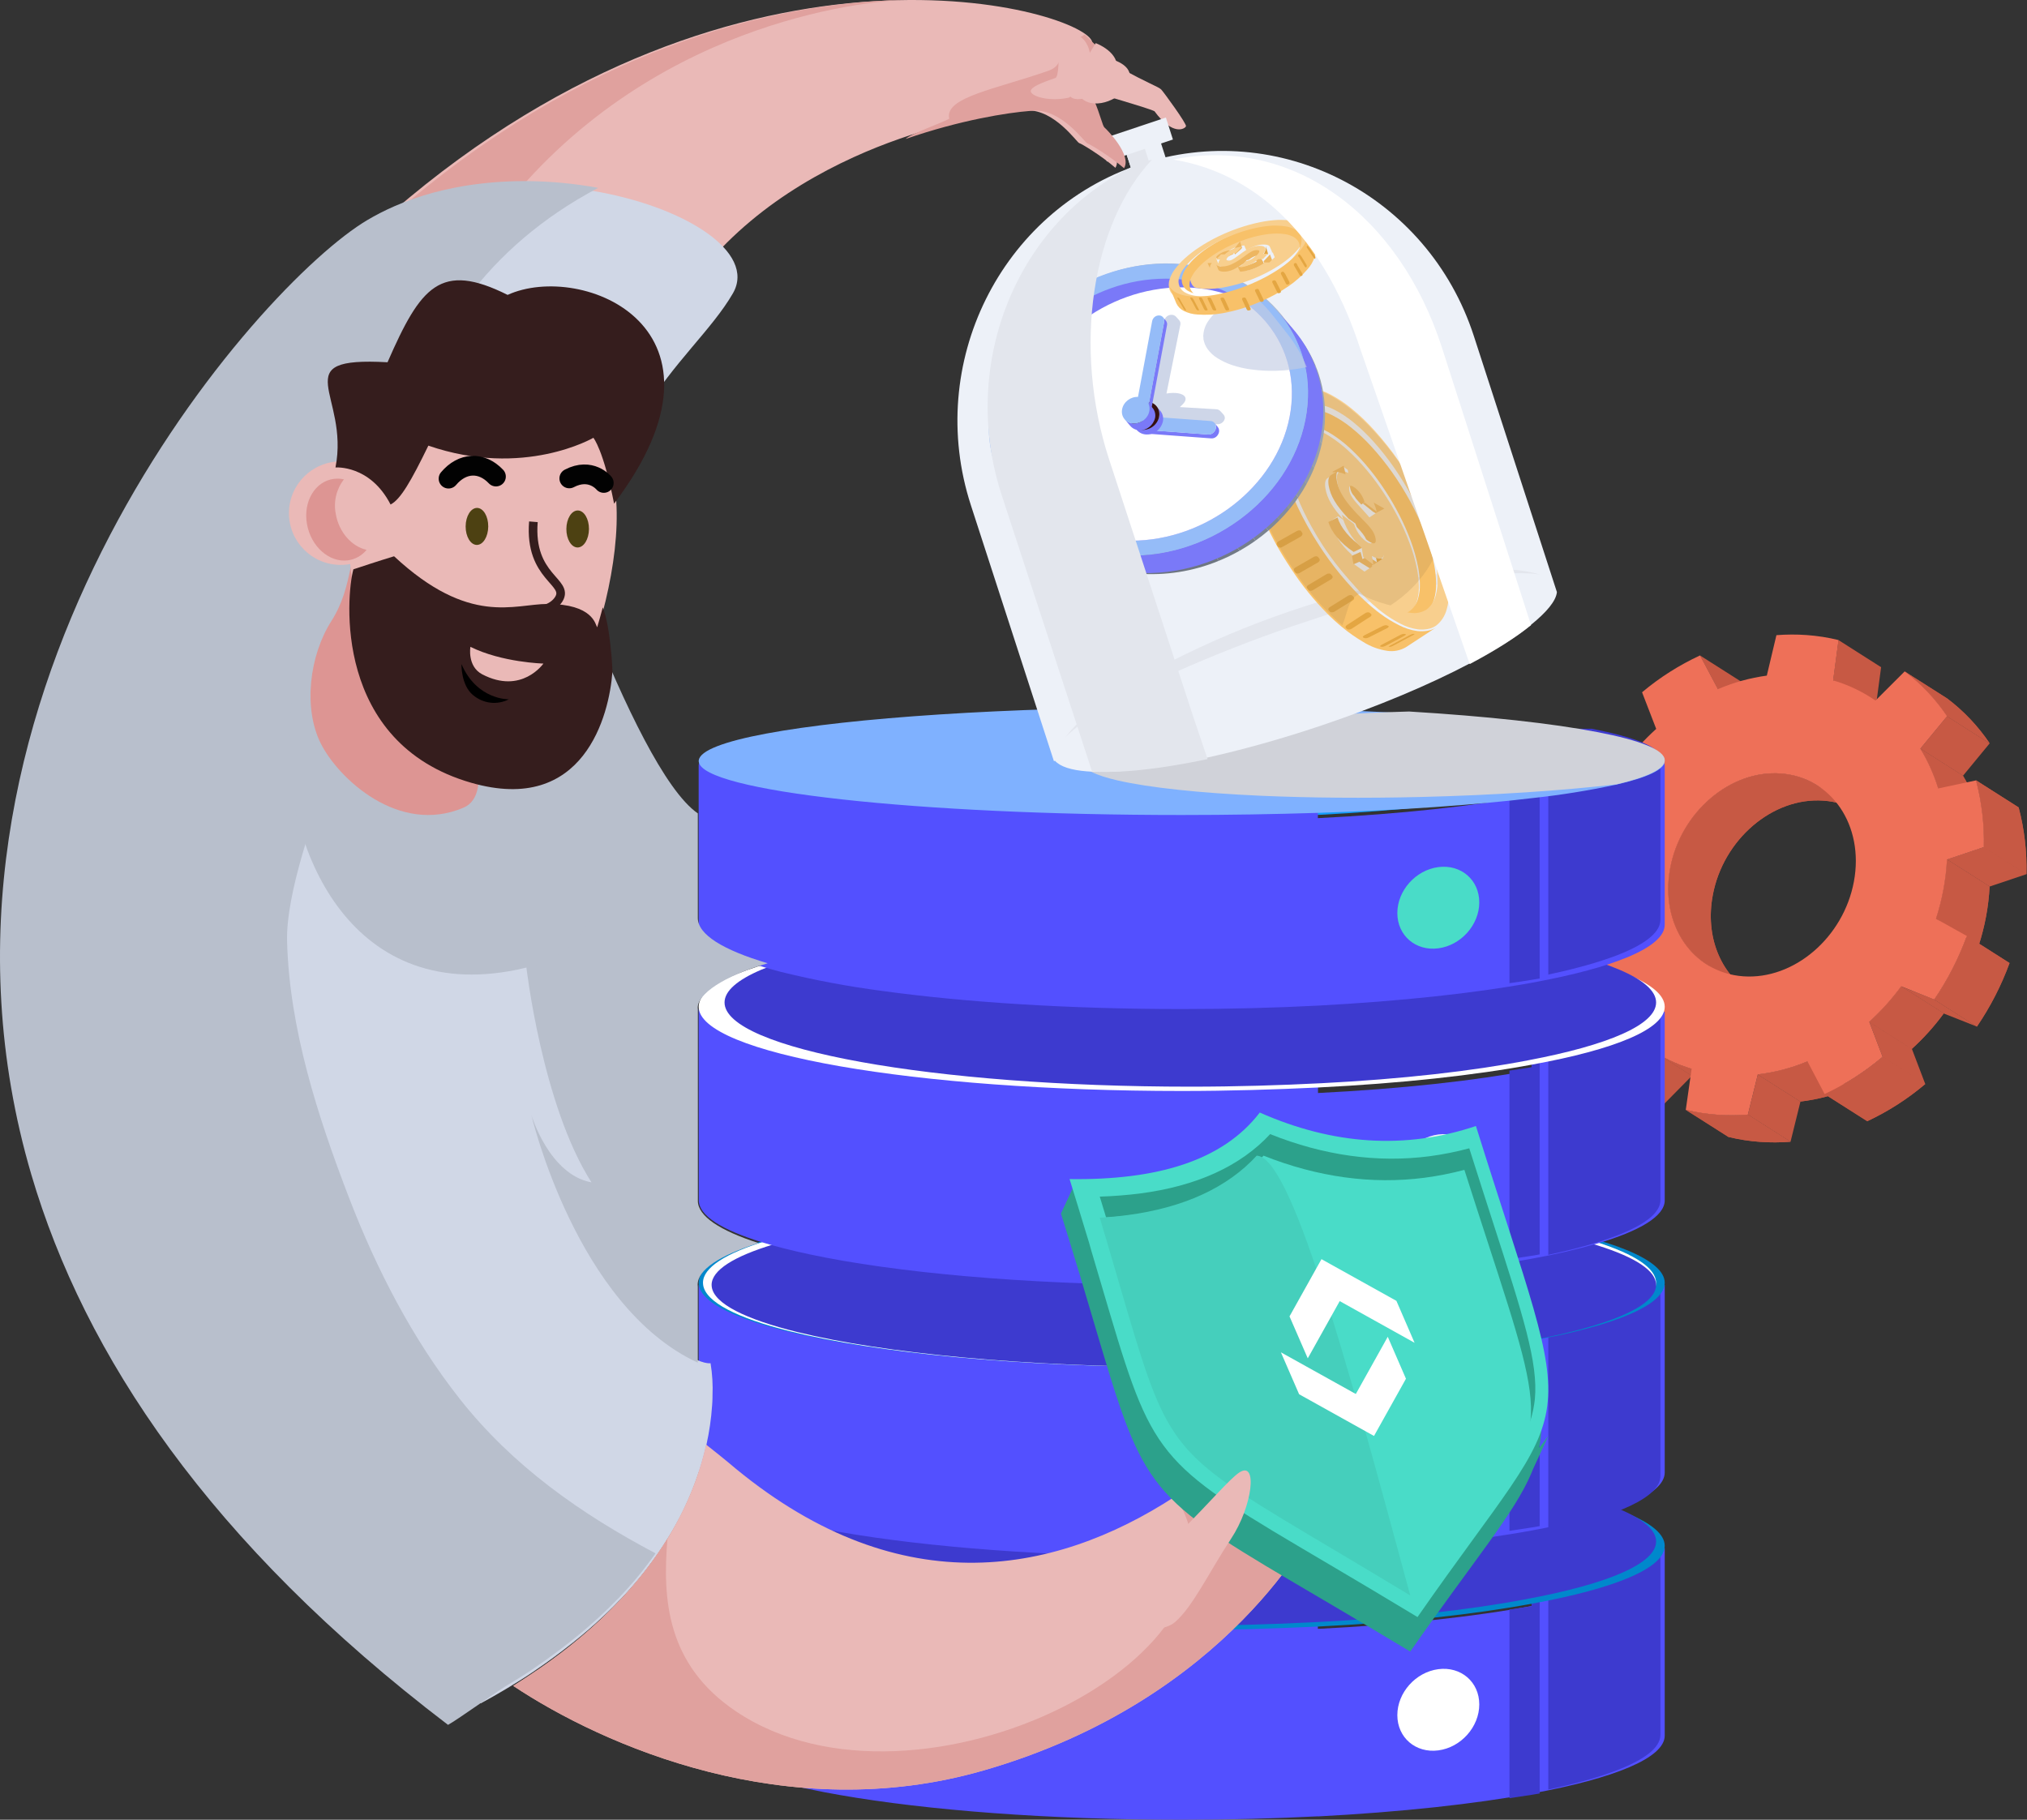 <svg xmlns="http://www.w3.org/2000/svg" width="470" height="422" viewBox="0 0 470 422">
    <rect x="0" y="0" width="470" height="422" fill="#333333" stroke="none"/>
    <defs>
        <linearGradient id="c8qplqmv1a" x1="695.337%" x2="-676.872%" y1="863.635%" y2="-846.75%">
            <stop offset="30%" stop-color="#F49557"/>
            <stop offset="41%" stop-color="#F59C63"/>
            <stop offset="69%" stop-color="#F7AD7C"/>
            <stop offset="87%" stop-color="#F8B386"/>
        </linearGradient>
        <linearGradient id="ozzy516asb" x1="799.69%" x2="-877.646%" y1="-328.425%" y2="498.325%">
            <stop offset="30%" stop-color="#F49557"/>
            <stop offset="41%" stop-color="#F59C63"/>
            <stop offset="69%" stop-color="#F7AD7C"/>
            <stop offset="87%" stop-color="#F8B386"/>
        </linearGradient>
    </defs>
    <g fill="none" fill-rule="evenodd">
        <g>
            <g transform="translate(-835 -211) translate(835 211)">
                <g fill-rule="nonzero">
                    <path fill="#C75944" d="M4 41.827L13.889 48.114 21.17 52.297 11.281 46.01zM41.328 12.816L51.217 19.102 47.059 11.283 37.171 4.996zM1.941 77.904L11.829 84.196 20.583 82.32 10.694 76.033zM68.038 10.784L77.927 17.071 79.172 7.723 69.283 1.431zM18.547 103.153L28.436 109.44 35.321 102.462 25.432 96.175zM38.725 76.656l9.889 6.287c-6.675-4.231-10.246-12.781-8.487-22.284 2.384-12.985 13.894-22.831 25.66-21.99 3.003.195 5.91 1.14 8.464 2.752l-9.889-6.287c-2.553-1.613-5.46-2.56-8.463-2.757-11.767-.841-23.253 9.005-25.66 21.995-1.76 9.498 1.825 18.048 8.486 22.284z" transform="translate(357 147)"/>
                    <path fill="#C75944" d="M38.725 76.656l9.889 6.287c-6.675-4.231-10.246-12.781-8.487-22.284 2.384-12.985 13.894-22.831 25.66-21.99 3.003.195 5.91 1.14 8.464 2.752l-9.889-6.287c-2.553-1.613-5.46-2.56-8.463-2.757-11.767-.841-23.253 9.005-25.66 21.995-1.76 9.498 1.825 18.048 8.486 22.284M86.629 21.013l-9.89-6.287c.373.237.745.483 1.107.735l9.884 6.301c-.358-.266-.73-.483-1.101-.75z" transform="translate(357 147)"/>
                    <path fill="#C75944" d="M77.846 15.475l9.884 6.287c-.362-.251-.734-.483-1.106-.735l-9.889-6.287c.372.237.744.484 1.106.735M26.438 96.833l9.884 6.286c2.74 1.742 5.702 3.1 8.802 4.034l-9.889-6.287c-3.1-.933-6.059-2.29-8.797-4.033z" transform="translate(357 147)"/>
                    <path fill="#C75944" d="M26.438 96.833l9.884 6.286c2.74 1.742 5.702 3.1 8.802 4.034l-9.889-6.287c-3.1-.933-6.059-2.29-8.797-4.033M94.458 19.093l9.888 6.287c-2.692-3.987-6.014-7.497-9.831-10.388l-9.889-6.287c3.818 2.89 7.14 6.4 9.832 10.388z" transform="translate(357 147)"/>
                    <path fill="#C75944" d="M94.458 19.093l9.888 6.287c-2.692-3.987-6.014-7.497-9.831-10.388l-9.889-6.287c3.819 2.893 7.14 6.406 9.832 10.397" transform="translate(357 147)"/>
                    <path fill="#C75944" d="M88.264 26.618L98.153 32.905 104.346 25.38 94.458 19.093z" transform="translate(357 147)"/>
                    <path fill="#C75944" d="M92.412 35.845l9.889 6.287c-1.002-3.24-2.395-6.34-4.148-9.232l-9.889-6.287c1.753 2.892 3.147 5.993 4.148 9.232z" transform="translate(357 147)"/>
                    <path fill="#C75944" d="M92.412 35.845l9.889 6.287c-1.002-3.24-2.395-6.34-4.148-9.232l-9.889-6.287c1.753 2.89 3.146 5.99 4.148 9.227M48.28 111.486L58.169 117.778 60.472 108.449 50.583 102.162z" transform="translate(357 147)"/>
                    <path fill="#C75944" d="M33.88 110.374l9.89 6.286c2.415.585 4.874.966 7.352 1.142 2.346.164 4.702.155 7.047-.03l-9.889-6.286c-2.345.188-4.7.199-7.047.034-2.477-.177-4.936-.56-7.352-1.146z" transform="translate(357 147)"/>
                    <path fill="#C75944" d="M33.88 110.374l9.89 6.286c2.415.585 4.874.966 7.352 1.142 2.346.164 4.702.155 7.047-.03l-9.889-6.286c-2.345.188-4.7.199-7.047.034-2.477-.177-4.936-.56-7.352-1.146M50.583 102.162l9.889 6.287c3.96-.466 7.838-1.483 11.524-3.023l-9.889-6.287c-3.686 1.54-7.564 2.557-11.524 3.023z" transform="translate(357 147)"/>
                    <path fill="#C75944" d="M50.583 102.162l9.889 6.287c3.96-.466 7.838-1.483 11.524-3.023l-9.889-6.287c-3.683 1.538-7.558 2.553-11.514 3.018M91.888 66.036l9.888 6.287c.726-2.238 1.306-4.522 1.736-6.838.423-2.276.695-4.578.815-6.891l-9.889-6.287c-.12 2.314-.392 4.618-.815 6.896-.43 2.314-1.01 4.597-1.735 6.833z" transform="translate(357 147)"/>
                    <path fill="#C75944" d="M91.888 66.036l9.888 6.287c.726-2.238 1.306-4.522 1.736-6.838.423-2.276.695-4.578.815-6.891l-9.889-6.287c-.12 2.314-.392 4.618-.815 6.896-.43 2.316-1.01 4.6-1.735 6.838M102.987 49.43l9.889 6.286c.124-5.22-.486-10.43-1.812-15.475l-9.888-6.287c1.328 5.044 1.939 10.256 1.811 15.475z" transform="translate(357 147)"/>
                    <path fill="#C75944" d="M102.987 49.43l9.889 6.286c.124-5.22-.486-10.43-1.812-15.475l-9.888-6.287c1.328 5.044 1.939 10.256 1.811 15.475M94.438 52.302L104.327 58.594 112.871 55.721 102.983 49.429zM76.43 89.95l9.87 6.288c2.73-2.482 5.208-5.236 7.395-8.222L83.81 81.73c-2.183 2.984-4.655 5.738-7.381 8.22z" transform="translate(357 147)"/>
                    <path fill="#C75944" d="M76.43 89.95l9.87 6.288c2.73-2.482 5.208-5.236 7.395-8.222L83.81 81.73c-2.189 2.985-4.668 5.74-7.4 8.22M79.52 98.09L89.408 104.382 86.319 96.257 76.43 89.965zM66.074 106.722l9.889 6.287c4.836-2.264 9.357-5.165 13.445-8.627l-9.888-6.287c-4.089 3.462-8.61 6.363-13.446 8.627z" transform="translate(357 147)"/>
                    <path fill="#C75944" d="M66.074 106.722l9.889 6.287c4.836-2.264 9.357-5.165 13.445-8.627l-9.888-6.287c-4.089 3.464-8.61 6.367-13.446 8.632M83.83 81.749L93.718 88.041 101.385 91.068 91.497 84.781z" transform="translate(357 147)"/>
                    <path fill="#C75944" d="M91.497 84.781l9.888 6.287c3.117-4.575 5.659-9.527 7.567-14.74l-9.889-6.287c-1.904 5.215-4.446 10.167-7.566 14.74z" transform="translate(357 147)"/>
                    <path fill="#C75944" d="M91.497 84.781l9.888 6.287c3.117-4.575 5.659-9.527 7.567-14.74l-9.889-6.287c-1.904 5.217-4.446 10.17-7.566 14.745" transform="translate(357 147)"/>
                    <path fill="#EE7058" d="M9.421 53.197c.454-2.429 1.075-4.822 1.86-7.162L4 41.85c1.89-5.222 4.418-10.183 7.523-14.769l7.953 3.264c2.24-3.016 4.768-5.8 7.548-8.313l-3.28-8.492c4.091-3.436 8.612-6.31 13.445-8.545l4.158 7.82c3.618-1.557 7.427-2.612 11.323-3.139L54.898.295c2.32-.181 4.65-.191 6.97-.029 2.506.176 4.993.565 7.434 1.165l-1.245 9.353c3.495 1.02 6.806 2.598 9.808 4.677l6.78-6.77c3.82 2.893 7.14 6.406 9.832 10.397l-6.199 7.525c1.753 2.89 3.146 5.99 4.148 9.227l8.76-1.867c1.328 5.045 1.938 10.256 1.81 15.476l-8.543 2.872c-.12 2.315-.393 4.619-.816 6.897-.43 2.315-1.01 4.6-1.735 6.838l7.152 4c-1.904 5.216-4.446 10.17-7.567 14.744l-7.657-3.07c-2.189 2.985-4.668 5.74-7.4 8.22l3.09 8.125c-4.089 3.465-8.61 6.367-13.446 8.633l-3.976-7.569c-3.684 1.538-7.558 2.553-11.515 3.018l-2.303 9.324c-2.345.188-4.7.2-7.047.034-2.477-.177-4.936-.56-7.352-1.146l1.354-9.508c-3.483-1.05-6.789-2.632-9.803-4.691l-6.885 6.983c-3.822-2.877-7.149-6.376-9.846-10.354l6.199-7.66c-1.77-2.846-3.183-5.905-4.206-9.106l-8.758 1.871C.6 72.87-.018 67.67.096 62.458l8.582-2.902c.114-2.134.362-4.258.743-6.36zm37.782 26.211c11.767.842 23.258-9.005 25.665-21.99 2.408-12.984-5.182-24.18-16.95-25.04-11.767-.861-23.253 9.004-25.66 21.994-2.409 12.99 5.177 24.18 16.945 25.036" transform="translate(357 147)"/>
                </g>
                <path fill="#5350FF" fill-rule="nonzero" d="M355.318 359v13.401c-13.416 2.518-30.53 4.38-49.747 5.337v-18.733H162v43.468C162 413.256 212.145 422 274 422c10.977 0 21.574-.282 31.595-.795v.024c19.225-1.01 36.345-2.871 49.756-5.34 18.983-3.5 30.649-8.219 30.649-13.402v-43.468L355.318 359z"/>
                <path fill="#3D3ACF" fill-rule="nonzero" d="M359 358.005V415c16.213-3.445 26-7.86 26-12.686V358l-26 .005zM357 359h-1.877v13.48c-1.642.27-3.377.53-5.123.785V417c1.751-.25 3.475-.51 5.134-.775.64-.101 1.242-.207 1.866-.313V359z"/>
                <path fill="#139CFA" fill-rule="nonzero" d="M355 358v13.585c-13.4 2.557-30.504 4.445-49.713 5.415L272 358h83z"/>
                <path fill="#08C" fill-rule="nonzero" d="M386 358.48c0 5.182-11.614 9.913-30.635 13.383-13.416 2.514-30.535 4.378-49.756 5.334-10.011.478-20.622.803-31.585.803C212.16 378 162 369.244 162 358.476S212.16 339 274.024 339C335.888 339 386 347.713 386 358.48z"/>
                <path fill="#3D3ACF" fill-rule="nonzero" d="M384 357.473c0 5.183-11.457 9.917-30.227 13.387-13.245 2.519-30.124 4.393-49.088 5.335-9.877.488-20.34.805-31.159.805C212.504 377 163 368.244 163 357.478 163 346.712 212.485 338 273.526 338S384 346.702 384 357.473z"/>
                <path fill="#FFF" fill-rule="nonzero" d="M333.502 405.917c-5.246.686-9.502-2.96-9.502-8.176s4.256-9.972 9.502-10.658c5.247-.686 9.498 2.96 9.498 8.176s-4.251 9.972-9.498 10.658z"/>
                <path fill="#5350FF" fill-rule="nonzero" d="M386 298.01v43.463c0 2.598-2.919 5.078-8.205 7.346-5.287 2.269-12.95 4.308-22.444 6.07-13.411 2.469-30.53 4.335-49.756 5.345v-.029c-10.021.517-20.618.795-31.595.795-61.855 0-112-8.744-112-19.527V298.01h143.571v18.733c19.216-.958 36.33-2.82 49.747-5.342V298l30.682.01z"/>
                <path fill="#3D3ACF" fill-rule="nonzero" d="M359 298v57c16.213-3.445 26-7.861 26-12.687V298h-26zM357 297h-1.877v13.48c-1.642.27-3.377.53-5.123.785V355c1.751-.25 3.475-.51 5.134-.775.64-.101 1.242-.207 1.866-.313V297z"/>
                <path fill="#139CFA" fill-rule="nonzero" d="M355 298v13.585c-13.4 2.557-30.504 4.445-49.713 5.415L272 298h83z"/>
                <path fill="#08C" fill-rule="nonzero" d="M386 297.48c0 5.182-11.614 9.913-30.635 13.383-13.416 2.514-30.535 4.378-49.756 5.334-10.011.502-20.622.803-31.585.803C212.16 317 162 308.244 162 297.476S212.16 278 274.024 278C335.888 278 386 286.727 386 297.48z"/>
                <path fill="#FFF" fill-rule="nonzero" d="M384 297.488c0 .142-.01.284-.028.424-.587 4.877-11.263 9.3-28.558 12.646l-1.641.307c-12.943 2.438-29.395 4.292-47.858 5.267l-1.23.063c-9.877.488-20.34.805-31.159.805-37.37 0-70.402-3.277-90.407-8.29-12.205-3.058-19.56-6.765-20.086-10.759-.024-.161-.033-.324-.033-.488 0-3.51 5.275-6.827 14.508-9.65 3.714-1.147 8.042-2.215 12.976-3.2 20.255-4.058 49.953-6.613 83.042-6.613 41.765 0 78.132 4.082 96.912 10.11 8.647 2.799 13.562 5.988 13.562 9.378z"/>
                <path fill="#3D3ACF" fill-rule="nonzero" d="M384 297.976c0 .137-.01.274-.028.41-.58 4.742-11.16 9.068-28.3 12.331l-1.628.299c-12.811 2.397-29.125 4.183-47.422 5.137l-1.22.06c-9.789.489-20.161.787-30.876.787-37.012 0-69.753-3.195-89.592-8.083-12.09-2.985-19.379-6.596-19.9-10.491-.024-.15-.034-.3-.034-.45 0-3.426 5.22-6.64 14.378-9.41 3.677-1.12 7.99-2.163 12.859-3.122 20.072-3.953 49.5-6.444 82.29-6.444 41.386 0 77.425 3.978 96.035 9.855 8.57 2.706 13.438 5.813 13.438 9.12z"/>
                <path fill="#139CFA" fill-rule="nonzero" d="M355 233.005v13.582c-13.4 2.551-30.504 4.443-49.713 5.413L272 233l83 .005z"/>
                <path fill="#5350FF" fill-rule="nonzero" d="M386 234.626v43.74c0 3.645-5.704 7.06-15.557 9.983-4.967 1.428-10.003 2.6-15.087 3.51-13.409 2.486-30.525 4.36-49.747 5.375v-.024c-9.079.482-18.633.747-28.52.79h-6.682c-33.24-.183-62.828-2.89-82.654-7.108-4.178-.887-7.924-1.835-11.175-2.842-9.26-2.86-14.545-6.17-14.545-9.69L162 234l143.604.621v18.85c19.213-.963 36.324-2.836 49.738-5.37v-13.485l30.658.01z"/>
                <path fill="#139CFA" fill-rule="nonzero" d="M355 170.005v13.582c-13.4 2.551-30.504 4.443-49.713 5.413L272 170l83 .005z"/>
                <path fill="#3D3ACF" fill-rule="nonzero" d="M357 234h-1.877v13.482c-1.642.274-3.377.534-5.123.79V292c1.751-.255 3.475-.51 5.134-.78l1.866-.318V234zM359 234v57c16.213-3.445 26-7.861 26-12.687V234h-26z"/>
                <path fill="#FFF" fill-rule="nonzero" d="M386 233.476c0 5.186-11.614 9.917-30.635 13.382-13.416 2.52-30.535 4.378-49.756 5.334-10.011.478-20.622.808-31.585.808C212.16 253 162 244.244 162 233.471 162 222.7 212.16 214 274.024 214 335.888 214 386 222.708 386 233.476z"/>
                <path fill="#3D3ACF" fill-rule="nonzero" d="M384 232.473c0 5.183-11.198 9.912-29.54 13.387-12.936 2.514-29.446 4.393-47.978 5.335-9.654.488-19.886.805-30.458.805C216.366 252 168 243.244 168 232.478 168 221.712 216.366 213 276.024 213S384 221.702 384 232.473z"/>
                <path fill="#EDF1F8" fill-rule="nonzero" d="M333.502 281.917c-5.246.686-9.502-2.96-9.502-8.176s4.256-9.972 9.502-10.658c5.247-.686 9.498 2.96 9.498 8.176s-4.251 9.972-9.498 10.658z"/>
                <path fill="#FFF" fill-rule="nonzero" d="M333.502 345.917c-5.246.686-9.502-2.96-9.502-8.176s4.256-9.972 9.502-10.658c5.247-.686 9.498 2.96 9.498 8.176s-4.251 9.972-9.498 10.658z"/>
                <path fill="#5350FF" fill-rule="nonzero" d="M386 177.607v36.84c0 2.612-2.919 5.076-8.196 7.358-3.075 1.266-6.231 2.325-9.447 3.167l-.18.053c-3.765 1.014-8.082 1.97-12.808 2.841-13.425 2.464-30.54 4.306-49.756 5.335-10.041.517-20.62.799-31.615.799-26.234 0-50.36-1.574-69.449-4.205-7.873-1.029-15.683-2.495-23.395-4.392-.83-.217-1.635-.436-2.415-.656C168.13 221.762 162 218.245 162 214.47v-37.03c.233-2.35 5.952-4.56 15.689-6.435h127.886v18.726c19.216-.957 36.33-2.823 49.732-5.335V171h14.919c10.031 1.928 15.774 4.186 15.774 6.607z"/>
                <path fill="#49DCC8" fill-rule="nonzero" d="M333.502 219.917c-5.246.686-9.502-2.96-9.502-8.176s4.256-9.972 9.502-10.658c5.247-.686 9.498 2.96 9.498 8.176s-4.251 9.972-9.498 10.658z"/>
                <path fill="#3D3ACF" fill-rule="nonzero" d="M357 170h-1.883v13.482c-1.642.27-3.371.53-5.117.784V228c1.757-.25 3.48-.481 5.145-.775.635-.101 1.237-.207 1.855-.313V170zM369.083 169H359v57c7.308-1.551 13.329-3.308 17.722-5.196 5.33-2.322 8.278-4.84 8.278-7.499v-37.567c-.024-2.474-5.824-4.772-15.917-6.738z"/>
                <path fill="#7FB1FF" fill-rule="nonzero" d="M386 176.49c0 1.96-4.055 3.824-11.294 5.479-6.383 1.37-12.836 2.405-19.333 3.102-13.424 1.613-30.536 2.815-49.75 3.43-10.016.314-20.616.499-31.61.499-61.378 0-111.233-5.52-111.988-12.352-.02-.05-.028-.104-.025-.157-.003-.055.005-.11.025-.162.233-2.27 5.951-4.406 15.686-6.218 19.542-3.656 55.355-6.111 96.278-6.111 18.852 0 36.602.522 52.198 1.442 18.248 1.073 33.517 2.695 44.055 4.67 10.016 1.858 15.758 4.04 15.758 6.379z"/>
                <path fill="#D0D2D9" fill-rule="nonzero" d="M386 176.297c0 2.004-4.02 3.909-11.198 5.6-12.725 1.452-28.311 2.506-45.127 2.917-13.446.331-26.115.208-37.2-.274-14.347-.629-26.035-1.89-33.302-3.55-5.185-1.2-8.135-2.618-8.173-4.197-.037-1.579 2.828-3.143 7.956-4.594 7.154-2.023 18.72-3.834 32.963-5.162 10.397-.945 22.222-1.683 34.8-2.037 18.094 1.097 33.232 2.756 43.68 4.774 9.908 1.9 15.601 4.131 15.601 6.523z" style="mix-blend-mode:multiply"/>
                <path fill="#EAB9B7" fill-rule="nonzero" d="M260.226 16c5.578 3.155 8.425 4.12 9.03 4.764.605.645 5.934 7.95 5.739 8.512-.195.562-2.984 2.423-7.314-3.49-1.745-.844-13.681-4.241-13.681-4.241L260.226 16z"/>
                <path fill="#EDF1F8" fill-rule="nonzero" d="M261.463 33.212L269.858 33.157 269.823 38.507 261.428 38.562z" transform="rotate(-18.27 265.643 35.86)"/>
                <path fill="#E3E6ED" fill-rule="nonzero" style="mix-blend-mode:multiply" d="M261.567 33.835L266.006 33.806 265.972 39.156 261.532 39.185z" transform="rotate(-18.27 263.77 36.496)"/>
                <path fill="#EDF1F8" fill-rule="nonzero" d="M255.432 29.742L271.583 29.637 271.549 34.983 255.398 35.088z" transform="rotate(-18.072 263.49 32.363)"/>
                <path fill="#EDF1F8" fill-rule="nonzero" d="M361 137.303c-.19 2.076-2.47 4.726-5.977 7.566s-8.349 5.892-14.326 9.036c-9.26 4.876-21.13 9.906-34.334 14.347-30.376 10.211-56.941 13.617-61.736 8.175l-.256.082-19.258-59.367c-10.634-32.789 6.854-68.146 39.062-78.973 32.208-10.826 66.938 6.978 77.572 39.767L361 137.303z"/>
                <path fill="#EAB9B7" fill-rule="nonzero" d="M258.631 38.915c-3.362-2.897-7.885-5.616-8.4-5.732-.514-.116-5.665-7.727-12.034-7.582l-.548.029-.519.039c-5.146.39-15.986 2.11-28.484 6.49-3.465 1.212-7.082 2.637-10.698 4.289-16.194 7.374-33.2 19.38-43.366 38.552C126.476 31.329 91.968 48.642 91 49.134 172.797-21.6 252.47 2.7 253.263 9.843c.054.523.062 1.05.023 1.574-.28 3.237-1.57 6.295-3.682 8.722-.08.097-.17.193-.26.29l-.184.198c-.146.154-.293.304-.444.449 1.262.373 2.362 1.174 3.121 2.27 1.383 3.255 1.889 5.819 2.323 6.162.434.343 6.355 6.39 4.471 9.407z"/>
                <path fill="#E3E6ED" fill-rule="nonzero" d="M247 171c1.557-2.02 3.337-3.839 5.302-5.42 1.944-1.611 3.963-3.119 6.052-4.517 4.181-2.778 8.51-5.308 12.962-7.578 8.892-4.536 18.073-8.423 27.478-11.631 4.699-1.605 9.44-3.081 14.24-4.393 4.798-1.312 9.61-2.444 14.486-3.344 4.864-.947 9.777-1.601 14.714-1.957 1.238-.07 2.473-.145 3.716-.145.622 0 1.239-.034 1.86 0l1.861.065c2.478.064 4.94.445 7.329 1.133l-1.827-.209c-.613-.04-1.23-.044-1.837-.064-.608-.02-1.22 0-1.832 0-.613 0-1.216.024-1.828.09l-1.822.138c-.608.05-1.216.134-1.823.199-1.215.124-2.42.313-3.626.497-2.416.358-4.823.805-7.215 1.307-2.392.501-4.785.993-7.163 1.61-4.746 1.187-9.493 2.484-14.177 3.865-2.345.726-4.695 1.416-7.025 2.196-2.33.78-4.661 1.536-6.987 2.32-9.28 3.2-18.45 6.758-27.435 10.783-2.245.994-4.461 2.082-6.673 3.16-2.212 1.078-4.396 2.22-6.55 3.423-2.155 1.203-4.272 2.485-6.342 3.836-1.03.68-2.04 1.401-3.019 2.172-.993.752-1.935 1.575-2.819 2.464z"/>
                <path fill="#E0A19E" fill-rule="nonzero" d="M209 0c-30.982.752-74.208 11.69-118 49.972.595-.305 18.305 2.458 24.45 0C150 5.073 200.448.438 209 0zM260.626 39c-3.404-2.904-7.986-5.629-8.507-5.745-.521-.116-5.738-7.744-12.189-7.599l-.555.03-.526.038c-5.212.392-16.191 2.115-28.849 6.505 1.076-1.171 8.746-3.872 10.1-4.7-1.225-4.995 11.122-6.926 23.015-11.132 3.62-1.282 1.884-3.92 6.13-7.003 1.34-.968 1.53-.808 2.253-1.394l3.098 3c.201.15.412.296.617.441l.273.194c-.067 2.328-1.435 5.716-4.003 8.547-.081.097-.172.194-.263.29l-.186.199c-.149.155-.297.305-.45.45 1.278.375 2.392 1.177 3.161 2.275 1.401 3.262 1.913 5.832 2.353 6.176.44.343 6.436 6.403 4.528 9.428z"/>
                <path fill="#EAB9B7" fill-rule="nonzero" d="M258.529 14c2.793 1.08 4.774 3.057 2.44 6.492-2.334 3.436-8.928 5.223-10.969 1.212.463-2.95 8.235-7.54 8.235-7.54"/>
                <path fill="#EAB9B7" fill-rule="nonzero" d="M254.066 10c3.067 1.24 6.622 4.113 4.049 8.04-2.573 3.926-8.568 6.297-10.115 4.15.508-3.398 6.066-12.19 6.066-12.19z"/>
                <path fill="#EAB9B7" fill-rule="nonzero" d="M245.668 11.623c-.263 1.738-.138 6.124-.94 6.453-.802.33-5.683 1.79-5.728 3.021-.044 1.232 4.302 2.563 8.866 1.537 0 0 5.687-4.028 5.09-9.016-.446-3.56-1.69-4.686-3-5.46-1.31-.773-3.971 1.428-4.288 3.465z"/>
                <path fill="#D0D7E6" fill-rule="nonzero" d="M169.946 68.012c-9.625 16.697-36.038 30.852-30.323 80.436 2.751 23.866 4.853 43.937 5.588 62.288 1.178 28.928-.726 53.553-7.068 81.871 19.223 25.041 26.616 23.524 26.616 23.524.41 2.503.56 5.044.447 7.58v.43c0 .575-.047 1.18-.09 1.813-.208 3.073-.651 6.124-1.323 9.126-1.755 7.665-4.766 14.969-8.905 21.6-1.47 2.379-3.056 4.68-4.754 6.893l-.033.044c-.334.44-.678.88-1.027 1.32l-.113.14c-.377.483-.758.942-1.154 1.416l-.82.967c-.547.648-1.117 1.29-1.71 1.933-.292.323-.59.645-.89.967-.307.324-.609.653-.943.967-.617.648-1.258 1.3-1.918 1.934-.66.633-1.328 1.305-2.021 1.933-1.036.967-2.115 1.934-3.237 2.9-1.121.968-2.291 1.935-3.51 2.901-.782.629-1.588 1.257-2.407 1.88-.439.334-.886.668-1.339 1.002-.452.333-.871.643-1.314.966l-1.343.967c-.91.638-1.833 1.272-2.784 1.934-.952.662-1.918 1.266-2.912 1.89-.471.295-.942.585-1.414.875l-1.653 1.006-.193.116-.128.077c-1.847 1.102-3.769 2.204-5.79 3.292-56.85-41.192-88.365-82.684-103.24-121.884C-23.485 164.715 57.714 70.01 84.57 52.736c.358-.232.706-.45 1.046-.653 2.037-1.215 4.145-2.3 6.313-3.248 1.448-.645 2.916-1.223 4.405-1.736 3.132-1.094 6.336-1.959 9.588-2.586.471-.101.99-.193 1.49-.28l.781-.136c.547-.091 1.098-.174 1.645-.251.212-.034.428-.063.64-.087 3.653-.493 7.332-.747 11.016-.759h1.71c2.511.029 5.004.17 7.454.401.688.063 1.376.136 2.059.213h.09c.678.082 1.347.17 2.02.261h.076c.678.097 1.352.198 2.021.305h.028c21.857 3.577 38.475 14.318 32.995 23.832z"/>
                <path fill="#B8BFCC" fill-rule="nonzero" d="M175.875 288.272c-8.98 2.847-14.108 6.147-14.108 9.663-.002.163.009.326.032.488V316c-28.212-13.022-38.59-57.428-38.59-57.428s4.104 13.822 13.939 15.624c-11.5-17.972-15.148-50.29-15.148-50.29s3.174-3.55 2.663-3.447c.534-.517-1.145-113.459-1.145-113.459s23 71.109 38.286 81.626v24.27c0 3.853 5.929 7.441 16.196 10.488-10.28 2.988-16.22 7.138-16.22 10.307 0 .155.01.31.033.464v44.304c-.014 3.559 5.101 6.913 14.062 9.813z"/>
                <path fill="#B8BFCC" fill-rule="nonzero" d="M152 360.223c-1.339 1.907-2.816 3.83-4.433 5.77l-.824.969c-.559.649-1.127 1.293-1.719 1.936-.294.323-.592.646-.895.969-.308.324-.611.653-.947.968-.632.646-1.274 1.291-1.928 1.937-.653.645-1.33 1.29-2.031 1.936-1.042.968-2.127 1.937-3.254 2.905-1.127.968-2.303 1.937-3.528 2.905-.786.63-1.596 1.254-2.42 1.883-.44.334-.89.668-1.345 1.002-.455.335-.876.644-1.322.969l-1.35.968c-.913.64-1.842 1.273-2.798 1.937-.957.663-1.928 1.263-2.927 1.893-1 .629-2.017 1.254-3.06 1.878l-.193.121-.128.078c-2.491 1.583-10.978 7.654-13.015 8.753-55.315-42.12-84.336-85.878-96.612-127.587-31.872-108.512 49.746-203.36 76.74-220.66.36-.232.711-.45 1.052-.653 2.048-1.217 4.167-2.303 6.346-3.253 1.45-.64 2.932-1.216 4.428-1.738 3.148-1.097 6.37-1.962 9.638-2.59.473-.102.994-.194 1.496-.281l.786-.136c.55-.087 1.1-.174 1.653-.252.213-.034.431-.063.644-.087 4.192-.56 8.418-.812 12.645-.755h.147c2.524.039 5.03.174 7.492.402 2.842.266 5.655.658 8.359 1.157-52.54 27.824-51.621 83.994-52.568 117.647-3.012 8.153-6.839 8.947-9.619 17.26-3.623 10.826-10.234 28.594-9.945 39.845.544 20.175 7.028 40.388 14.364 59.444 6.37 16.558 14.71 32.728 25.654 46.618 12.308 15.628 28.212 26.754 45.417 35.842z"/>
                <path fill="#B8BFCC" fill-rule="nonzero" d="M67.08 171.23c1.25-22.03.053-3.837 6.25-16.63.447-.922.822-1.785 1.15-2.6 9.24 13.777 40.04 8.895 54.982 18.86 7.414 4.949-6.34 25.996 2.448 23.018 3.854-1.304 1.773 4.474 5.56 2.968 1.901 15.408-.603 25.123-19.404 28.374-39.104 6.752-52.235-31.96-50.985-53.99z"/>
                <path fill="#DD9593" fill-rule="nonzero" d="M84.77 121c-4.095 7.105-2.775 14.923-7.918 22.996-5.144 8.073-6.552 20.205-2.5 28.357 4.053 8.152 18.084 21.35 33.111 14.952C122.49 180.908 84.77 121 84.77 121z"/>
                <path stroke="#000" stroke-linecap="round" stroke-width="4.7" d="M106 107.854c6.37-5.788 14.442-1.204 16 .146"/>
                <path fill="#FFF" fill-rule="nonzero" stroke="#000" stroke-width="2.35" d="M99 114L98 113"/>
                <path fill="#EAB9B7" fill-rule="nonzero" d="M123.611 175c11.48-8.868 29.06-61.07 12.819-75.29-16.241-14.219-45.818-6.649-51.444 5.602-5.626 12.251-13.122 56.335 38.625 69.688z"/>
                <circle cx="79" cy="119" r="12" fill="#EAB9B7" fill-rule="nonzero"/>
                <path fill="#DD9593" fill-rule="nonzero" d="M77.85 119.152c-.551-2.824.148-5.756 1.904-7.987-.76-.17-1.543-.209-2.316-.117-4.346.54-7.168 5.206-6.272 10.425.896 5.22 5.13 9.016 9.475 8.476 1.697-.217 3.253-1.089 4.359-2.442-3.436-.759-6.42-4.075-7.15-8.355z"/>
                <path fill="#351D1D" fill-rule="nonzero" d="M91.373 129c17.52 16.281 27.864 11.048 35.563 11.062 10.603 0 11.111 4.786 11.53 5.416.47-1.59.617-2.102 1.299-4.623 1.713 4.175 2.292 14.213 2.23 15.01-.72 9.911-6.56 33.193-32.734 25.66-32.081-9.235-28.97-43.466-27.323-49.497 6.01-2.004 9.435-3.028 9.435-3.028z"/>
                <path fill="#000" fill-rule="nonzero" d="M107.001 154c3.603 8.386 10.999 8.168 10.999 8.168-2.731 1.397-5.948 1.014-8.34-.994-2.795-2.317-2.659-7.174-2.659-7.174z"/>
                <path fill="#EAB9B7" fill-rule="nonzero" d="M109.074 150c7.333 3.639 16.926 3.882 16.926 3.882s-5.05 7.277-14.207 2.484c-3.499-1.854-2.719-6.366-2.719-6.366z"/>
                <path fill="#351D1D" fill-rule="nonzero" d="M77.79 108.41c3.326-16.957-12.001-25.733 12.067-24.402 7.68-17.581 12.255-23.41 27.842-15.622 17.28-7.858 55.457 7.705 24.688 48.413-2.453-12.48-4.8-15.274-4.8-15.274s-16.163 9.45-38.264 1.818c-4.022 8.255-6.451 12.469-8.76 13.657-4.781-9.277-12.774-8.59-12.774-8.59z"/>
                <path fill="#EAB9B7" fill-rule="nonzero" d="M305 353.313s-19.555 40.722-76.963 57.26c-45.525 13.118-88.214-5.77-109.037-19.619 2.068-1.3 4.048-2.6 5.942-3.9 26.264-18.113 35.643-37.938 38.778-52.054 2.21 1.75 4.053 3.207 5.075 4.075 38.702 32.98 75.122 26.576 103.725 7.93 21.093-4.25 32.48 6.308 32.48 6.308z"/>
                <path fill="#E0A19E" fill-rule="nonzero" d="M305 353.316s-19.555 40.72-76.963 57.258c-45.525 13.117-88.214-5.771-109.037-19.619 2.068-1.3 4.048-2.6 5.942-3.9 14.479-9.987 23.83-20.471 29.83-30.273-1.199 14.042-.21 29.28 15.903 40.1 42.078 28.27 124.998-13.848 101.845-49.873 21.093-4.25 32.48 6.307 32.48 6.307z"/>
                <path fill="#2CA18B" fill-rule="nonzero" d="M249.545 273.811c18.51-.24 32.573 2.85 40.727-7.811 17.038 7.503 33.849 8.63 50.308 3.125 12.54 39.943 18.733 54.225 16.317 66.602l2.103-2.7-3.588 7.768c-.114.294-.223.584-.351.878-3.954 9.315-12.986 19.72-28.069 41.327-14.238-8.592-25.111-14.841-33.531-19.885-30.29-18.197-29.293-21.375-42.406-65.166-.347-1.254-.736-2.498-1.158-3.857-1.192-3.92-2.464-8.106-3.897-12.667l3.545-7.614z"/>
                <path fill="#49DCC8" fill-rule="nonzero" d="M251.882 286.1c-1.191-3.92-2.454-8.105-3.882-12.671 20.073.29 35.465-4.137 44.1-15.429 16.975 7.502 33.724 8.63 50.123 3.124 23.908 76.437 24.684 58.905-13.547 113.876-14.186-8.592-25.02-14.84-33.408-19.884-30.179-18.197-29.186-21.374-42.25-65.164-.327-1.272-.715-2.516-1.136-3.852z"/>
                <path fill="#2CA18B" fill-rule="nonzero" d="M255 277.499c.275.907.739 2.437 1.18 3.861.516 1.69.946 3.195.946 3.195.431 1.356.83 2.664 1.194 3.958.91 3.084 1.785 6.038 2.6 8.808 10.315 34.94 11.168 37.792 37.76 53.82 3.354 2.023 7.105 4.239 11.296 6.71 5.518 3.248 11.665 6.887 18.76 11.149 4.064-5.792 7.62-10.657 10.827-15.059 6.47-8.87 10.926-14.962 13.54-20.31 1.496-2.846 2.442-5.96 2.785-9.17.805-8.437-2.752-19.451-9.842-41.402-1.615-5-3.4-10.56-5.366-16.767-3.013.808-6.074 1.421-9.164 1.834-12.12 1.583-24.552-.14-37.008-5.126-6.867 7.418-17.026 12.066-30.254 13.78-2.875.357-5.981.613-9.254.719z"/>
                <path fill="#49DCC8" fill-rule="nonzero" d="M256 282.363c.52 1.69.955 3.195.955 3.195.435 1.356.836 2.664 1.204 3.958.917 3.084 1.801 6.038 2.623 8.808 10.404 34.938 11.264 37.79 38.086 53.819 3.382 2.022 7.165 4.237 11.393 6.708 5.565 3.248 11.766 6.887 18.921 11.149 4.099-5.792 7.686-10.657 10.92-15.058 6.526-8.871 11.02-14.962 13.658-20.31.568-1.675.946-3.411 1.127-5.173.812-8.442-2.775-19.45-9.927-41.406-1.628-4.995-3.43-10.56-5.412-16.761-3.039.809-6.126 1.42-9.243 1.829-12.224 1.583-24.768-.14-37.327-5.121-6.926 7.418-17.197 12.066-30.515 13.794-2.035.246-4.199.453-6.463.57z"/>
                <path fill="#45CFBC" fill-rule="nonzero" d="M255 282.38c.512 1.689.94 3.194.94 3.194.428 1.356.822 2.664 1.184 3.957.903 3.084 1.772 6.037 2.58 8.806 10.236 34.932 11.082 37.784 37.471 53.809 3.328 2.022 7.05 4.237 11.21 6.707C313.86 362.101 319.96 365.74 327 370c-15.439-57.114-27.728-101.71-35.605-102-6.815 7.417-16.92 12.064-30.022 13.791-2.016.265-4.145.473-6.373.589z"/>
                <path fill="#FFF" fill-rule="nonzero" d="M321.779 310L314.374 323.27 297 313.603 301.225 323.328 318.59 333 326 319.73z"/>
                <path fill="#FFF" fill-rule="nonzero" d="M328 311.397L310.64 301.73 303.23 315 299 305.27 306.41 292 323.784 301.668z"/>
                <path fill="#EAB9B7" fill-rule="nonzero" d="M252 371.812c16.297-7.873 31.027-27.521 35.372-30.348 4.346-2.827 3.024 7.892-1.929 15.38-4.953 7.489-8.855 15.785-13.022 19.347-4.167 3.562-19.616 1.742-20.421-4.38z"/>
                <path stroke="#351D1D" stroke-width="2" d="M123.68 121c-1.044 12.964 8.377 13.862 5.905 17.914-2.472 4.053-10.585 2.949-10.585 2.949"/>
                <ellipse cx="110.589" cy="122.078" fill="#4D4112" fill-rule="nonzero" rx="4.291" ry="2.62" transform="rotate(-89.61 110.589 122.078)"/>
                <ellipse cx="133.944" cy="122.669" fill="#4D4112" fill-rule="nonzero" rx="4.291" ry="2.62" transform="rotate(-89.61 133.944 122.669)"/>
                <path stroke="#020202" stroke-linecap="round" stroke-width="4.57" d="M132 110.949c5.018-2.634 8 1.051 8 1.051M104 111c3.202-3.813 7.659-4.01 11-.485"/>
                <path fill="#E4A642" fill-rule="nonzero" d="M320.528 129.61c-.534-.14-1.047-.345-1.528-.61l.392 2c.179-.024.35-.085.504-.178l2.104-1.308c-.455.23-.989.265-1.472.097z"/>
                <path fill="#EDB661" fill-rule="nonzero" d="M317.059 129L319.513 130.524 320 130.829 317.941 132 315 130.171z"/>
                <path fill="#EDB661" fill-rule="nonzero" d="M316 129.924L313.532 131 313 129.076 315.468 128z"/>
                <path fill="#F8CF8E" fill-rule="nonzero" d="M313 123c1.643 1.29 2.523 2.168 3 3-1.29-.81-2.317-1.837-3-3z"/>
                <path fill="#F8CF8E" fill-rule="nonzero" d="M317.213 120.192l1.792-1.18c-.757-2.84-2.365-5.37-4.6-7.233l-.31-1.672-2.526-1.821-1.792 1.175.029.15c-.07.025-.138.058-.2.098l-1.793 1.176c-.505.33-.7 1.132-.476 2.463.4 2.18 1.516 4.299 4.437 7.437l-1.506-1.078-1.792 1.175c.634 2.653 2.383 5.509 4.952 7.739l.387 2.103 2.56 1.836 1.792-1.175-.058-.316c.153-.021.3-.076.43-.16l1.792-1.176c.529-.345.71-1.214.438-2.686-.448-2.43-1.611-4.537-4.08-7.234l.524.38zm11.34 19.18c-.332 1.192-1.055 2.233-2.05 2.948-.667.406-1.421.64-2.197.68-.561-.2-1.11-.433-1.645-.7-1.567-.782-3.051-1.728-4.428-2.822-1.73-1.354-3.35-2.847-4.847-4.464-1.805-1.932-3.483-3.981-5.024-6.136-.587-.811-1.144-1.627-1.688-2.458-.91-1.39-1.759-2.817-2.56-4.265-1.293-2.312-2.435-4.71-3.417-7.175-.826-2.067-1.494-4.197-1.997-6.369-.403-1.727-.635-3.491-.692-5.266-.02-.627-.003-1.255.053-1.88.114-.215.245-.422.39-.617.671-.874 1.615-1.487 2.675-1.739 1.057-.197 2.145-.127 3.17.204 1.367.41 2.673 1.01 3.88 1.783 1.523.958 2.959 2.054 4.29 3.274 1.596 1.457 3.092 3.025 4.475 4.693 1.387 1.664 2.68 3.406 3.876 5.217 1.202 1.807 2.308 3.678 3.313 5.606 1.013 1.926 1.904 3.915 2.669 5.956.78 2.034 1.382 4.134 1.797 6.276.225 1.202.356 2.42.39 3.644.061 1.22-.086 2.44-.433 3.61z"/>
                <path fill="#EDB661" fill-rule="nonzero" d="M316.826 117.428c-.3-.23-.574-.435-.826-.653l1.515-.775 3.485 1.942-2.057 1.058-.596-.34c-.482-.413-.974-.805-1.521-1.232zM314.518 112.514c1.195.862 2.07 2.124 2.482 3.576l-1.359.91c-.49-.511-.897-.96-1.221-1.349-.218-.37-.475-.712-.765-1.022-.309-.459-.518-.982-.613-1.533-.079-.44-.06-.853.171-1.022.23-.168.618-.061 1.305.44zM310.126 120c.752 2.376 2.827 4.944 5.874 6.945L313.874 128c-3.041-2.001-5.122-4.565-5.874-6.945l2.126-1.055z"/>
                <path fill="url(#c8qplqmv1a)" fill-rule="nonzero" d="M313 116c.38.303.715.639 1 1-.363-.315-.697-.65-1-1z"/>
                <path fill="#F8CF8E" fill-rule="nonzero" d="M318.415 130.71l-.31-1.792c.38.237.786.421 1.208.547.382.15.804.119 1.164-.087.49-.344.659-1.21.407-2.678-.416-2.42-1.496-4.522-3.787-7.21-.376-.44-.783-.895-1.23-1.37-.244-.257-.465-.484-.668-.726-.443-.485-.81-.91-1.102-1.279-.25-.305-.48-.628-.69-.968-.278-.435-.467-.93-.553-1.453-.071-.416-.053-.808.155-.968.208-.16.557-.058 1.177.416 1.077.818 1.867 2.014 2.238 3.39l2.818 2.16c-.702-2.832-2.195-5.352-4.269-7.21l-.288-1.666-2.344-1.816.287 1.7c-.783-.431-1.455-.572-1.924-.378-.066.024-.128.057-.186.097-.306.251-.49.642-.5 1.06-.04.466-.014.937.075 1.395.137.815.374 1.606.704 2.353.743 1.748 2.11 3.69 4.543 6.295 1.965 2.11 2.588 3.128 2.805 4.406.084.484.062.89-.146 1.036-.208.145-.681.034-1.451-.552-.118-.086-.23-.182-.336-.285-.838-.755-1.504-1.711-1.947-2.794-.115-.263-.215-.533-.3-.809l-1.416-1.09-1.398-1.074c.588 2.639 2.212 5.49 4.596 7.713l.359 2.097 1.982 1.525.393.305-.066-.29z"/>
                <path fill="#EDB661" fill-rule="nonzero" d="M312 110c-1.204-.507-2.238-.672-2.96-.444l-.04-.177 2.558-1.379.442 2z"/>
                <path fill="#EDB661" fill-rule="nonzero" d="M318.949 124.85c-.242-1.307-.938-2.346-3.128-4.504-2.714-2.687-4.238-4.67-5.067-6.432-.367-.763-.631-1.572-.784-2.405-.1-.468-.128-.949-.084-1.425.011-.428.216-.827.557-1.084l-1.855 1.197c-.522.337-.725 1.153-.493 2.51.415 2.221 1.569 4.378 4.593 7.575l1.579 1.113c.095.282.207.558.335.827 1.19 1.227 1.826 2.063 2.171 2.855.118.106.243.203.375.292.858.598 1.361.732 1.618.564.257-.168.276-.58.183-1.084z"/>
                <path fill="#F8C169" fill-rule="nonzero" d="M330.41 142.207c-1.128.672-2.441.928-3.727.725-.086-.004-.172-.015-.256-.034-.13 0-.261-.038-.387-.063-.474-.093-.941-.222-1.397-.386.758-.041 1.495-.273 2.147-.677.972-.712 1.679-1.748 2.003-2.936.341-1.163.486-2.378.429-3.593-.034-1.217-.162-2.43-.382-3.626-.406-2.133-.994-4.224-1.756-6.248-.748-2.032-1.619-4.012-2.609-5.929-.982-1.919-2.062-3.782-3.237-5.58-1.168-1.803-2.432-3.537-3.787-5.194-1.353-1.66-2.814-3.22-4.374-4.67-1.3-1.216-2.704-2.307-4.193-3.26-1.179-.77-2.455-1.367-3.791-1.775-1.001-.33-2.065-.399-3.098-.203-1.036.25-1.958.861-2.613 1.731-.142.194-.27.4-.382.614.043-.477.12-.951.233-1.417.027-.134.061-.266.102-.396l.07-.237c.593-2.759 3.207-4.515 5.874-3.946.362.04.722.105 1.076.193.41.107.82.242 1.225.392.405.15.89.382 1.323.595 1.53.783 2.98 1.724 4.327 2.81 1.689 1.352 3.273 2.84 4.738 4.448 1.764 1.922 3.404 3.962 4.91 6.108 1.509 2.144 2.895 4.379 4.15 6.692 1.26 2.31 2.373 4.705 3.33 7.167.81 2.049 1.462 4.16 1.952 6.315.098.43.182.861.26 1.296.244 1.305.382 2.628.415 3.956.066 1.322-.091 2.646-.465 3.912-.042.116-.075.242-.126.358-.355 1.146-1.05 2.146-1.984 2.858z"/>
                <path fill="#F8CF8E" fill-rule="nonzero" d="M335.997 136.748c-.038-1.549-.193-3.091-.461-4.614-.088-.512-.189-1.02-.3-1.517-.353-1.622-.793-3.22-1.318-4.79-.286-.873-.595-1.736-.922-2.595-1.1-2.873-2.374-5.669-3.812-8.37-1.445-2.696-3.036-5.302-4.766-7.804-1.726-2.505-3.606-4.887-5.628-7.13-1.675-1.89-3.49-3.631-5.43-5.21-1.546-1.259-3.204-2.355-4.95-3.273-1.14-.612-2.355-1.049-3.61-1.297h-.041c-.17-.035-.341-.059-.512-.078-.687-.093-1.383-.093-2.07 0-.773.101-1.515.38-2.175.819-.178.118-.345.253-.498.405h.037l-.046.044-.17.122c-.829.89-1.441 1.98-1.785 3.175-.417 1.483-.595 3.03-.525 4.575.07 2.067.332 4.122.779 6.136.562 2.517 1.311 4.983 2.24 7.375 1.095 2.876 2.368 5.672 3.812 8.37.876 1.649 1.808 3.26 2.798 4.834.631 1.01 1.286 2.01 1.959 2.98 1.73 2.506 3.611 4.892 5.633 7.14 1.665 1.893 3.467 3.646 5.388 5.244.24.19.461.38.72.56 1.334 1.037 2.753 1.947 4.24 2.718 1.3.704 2.702 1.17 4.148 1.38.717.083 1.44.068 2.153-.044.217-.039.433-.083.645-.141.507-.14.991-.362 1.434-.659 1.2-.923 2.071-2.245 2.475-3.755.375-1.297.554-2.649.53-4.005.037-.215.033-.405.028-.595zm-3.116 1.385c-.042.122-.078.244-.125.366-.368 1.161-1.072 2.17-2.014 2.883-1.116.675-2.415.933-3.687.731-.086-.008-.17-.02-.254-.039-.129 0-.258-.039-.383-.063-.468-.094-.93-.223-1.382-.385-.542-.205-1.073-.44-1.59-.708-.291-.146-.577-.302-.858-.487-1.2-.693-2.345-1.486-3.425-2.371-1.674-1.358-3.241-2.857-4.688-4.482-1.744-1.94-3.367-3.998-4.858-6.16-.567-.81-1.106-1.635-1.632-2.469-.882-1.395-1.708-2.822-2.48-4.282-1.233-2.317-2.323-4.715-3.263-7.18-.799-2.076-1.445-4.214-1.932-6.395-.391-1.734-.617-3.505-.672-5.287-.019-.63 0-1.26.055-1.888.042-.482.12-.96.23-1.429.027-.135.06-.269.102-.4 0-.083.046-.156.069-.239.584-2.782 3.17-4.554 5.808-3.98.36.042.717.11 1.07.2.409.106.812.238 1.207.395.46.176.885.38 1.314.6 1.514.787 2.949 1.735 4.282 2.83 1.67 1.366 3.237 2.868 4.688 4.491 1.744 1.937 3.365 3.993 4.853 6.156 1.495 2.162 2.868 4.417 4.112 6.75 1.248 2.33 2.349 4.745 3.296 7.23.798 2.066 1.444 4.196 1.931 6.37.002.015.002.032 0 .048.092.42.17.839.249 1.258.235 1.317.373 2.651.41 3.99.072 1.332-.075 2.667-.433 3.946z"/>
                <path fill="#F8C169" fill-rule="nonzero" d="M333 145.496l-1.283.842-5.726 3.752c-1.32.77-2.858 1.065-4.364.833-1.986-.296-3.89-1.008-5.594-2.09-1.685-.992-3.29-2.12-4.799-3.371-1.216-.997-2.381-2.056-3.492-3.173-3.122-3.167-5.925-6.644-8.368-10.378-.34-.51-.681-1.035-1.008-1.555-2.758-4.273-5.042-8.843-6.81-13.628-1.239-3.344-2.055-6.834-2.428-10.387-.267-2.024-.115-4.083.445-6.044.412-1.49 1.308-2.796 2.542-3.703L299.124 92c-.183.116-.354.25-.512.4-.061.048-.123.106-.184.163-.85.88-1.479 1.955-1.832 3.135-.428 1.464-.61 2.991-.54 4.517.074 2.041.342 4.07.8 6.058.578 2.485 1.347 4.92 2.3 7.281 1.125 2.84 2.432 5.6 3.915 8.264.899 1.627 1.856 3.218 2.872 4.772.649.997 1.32 1.984 2.012 2.942 1.776 2.475 3.708 4.83 5.783 7.05 1.716 1.865 3.572 3.59 5.551 5.162.247.188.474.376.739.554 1.37 1.024 2.827 1.921 4.354 2.682 1.334.695 2.774 1.156 4.26 1.363.735.082 1.478.068 2.21-.043.222-.039.444-.082.662-.14.526-.14 1.028-.365 1.486-.664z"/>
                <path fill="#E4A642" fill-rule="nonzero" d="M296.419 95.93l-.28.14-3.597 1.747c-.135.067-.275.127-.42.181-.027.003-.055.003-.083 0H292c.04-.048.085-.095.134-.139l.056-.05.106-.072c.034-.025.1-.063.15-.092.055-.028.107-.057.157-.089l.38-.194 3.61-1.747.256-.127.62-.303c.173-.08.319-.147.414-.185H298v.021c0 .021-.09.088-.134.139-.021.014-.04.03-.056.046 0 0-.073.05-.1.072-.028.021-.095.063-.157.097l-.15.092c-.124.064-.263.14-.38.194l-.604.27z"/>
                <path fill="#E4A642" fill-rule="nonzero" d="M294.466 97.43l-.205.124-3.659 2.238c-.14.09-.293.158-.454.203h-.086c-.02.007-.042.007-.062 0v-.032c.018-.087.043-.173.074-.257.005-.032.017-.063.034-.09.024-.04.05-.077.08-.113.05-.046.097-.094.142-.145l.153-.128c.108-.08.244-.188.37-.263l3.658-2.221.233-.14.665-.401c.134-.09.284-.158.443-.198.03-.01.062-.01.091 0 .019-.004.038-.004.057 0v.037c0 .08-.045.166-.068.252-.023.086-.034.064-.04.08-.006.016-.057.091-.085.129-.029.037-.085.085-.13.134-.047.047-.096.092-.149.133-.12.096-.245.185-.375.268l-.687.39zM293.88 101.594l-.193.127-3.124 2.106c-.119.093-.258.153-.405.173h-.092c-.023-.007-.044-.019-.062-.036v-.09-.3c-.005-.034-.005-.068 0-.102.013-.046.03-.09.053-.132l.101-.147c.036-.05.077-.095.12-.137.091-.099.191-.187.3-.264l3.104-2.106.179-.122.578-.39c.12-.092.259-.15.405-.168.027-.008.055-.008.082 0 .027-.001.054.01.072.03v.412c.003.035.003.07 0 .106-.013.046-.03.09-.053.132-.028.05-.058.1-.091.147-.034.05-.072.096-.116.137-.091.098-.191.186-.299.264l-.559.36zM294.776 106.697l-.25.141-3.65 2.015c-.113.066-.24.114-.374.141-.052.008-.106.008-.158 0-.048-.004-.094-.015-.137-.034-.032-.017-.06-.038-.085-.063-.018-.03-.031-.063-.04-.097-.02-.063-.034-.126-.045-.19 0-.054-.028-.097-.034-.146.003-.018.003-.036 0-.054v-.063c-.004-.02-.004-.039 0-.058 0-.044.04-.088.063-.137.025-.042.054-.082.085-.121.115-.152.268-.28.448-.375l3.65-2.02.26-.146.63-.35c.117-.058.243-.104.374-.136.05-.005.102-.005.153 0 .045-.002.09.008.13.029.034.018.065.041.09.068.015.028.027.058.035.088 0 .043 0 .092.04.14.039.05.028.127.039.2-.002.018-.002.036 0 .054-.003.022-.003.045 0 .068v.049c-.012.047-.031.093-.057.136-.023.046-.051.09-.085.131-.115.15-.265.275-.442.37l-.64.36zM296.813 112.786l-.207.114-3.594 1.971c-.117.06-.245.102-.38.124-.053.007-.108.007-.161 0l-.157-.038c-.043-.02-.08-.048-.111-.081-.023-.03-.044-.062-.062-.095-.022-.073-.05-.144-.083-.214l-.056-.147c-.002-.02-.002-.041 0-.062-.003-.023-.003-.047 0-.07v-.053c.003-.05.016-.097.039-.143.017-.047.041-.091.072-.133.104-.15.247-.276.42-.37l3.593-1.97.213-.12.664-.36c.115-.064.244-.11.38-.133.053-.008.107-.008.161 0 .052.004.101.019.145.042.041.017.077.042.106.071.024.032.045.066.062.1 0 .048.039.1.055.152l.084.21v.127c.005.02.005.042 0 .062-.007.048-.018.096-.033.143-.019.045-.043.088-.073.128-.098.153-.24.282-.413.375l-.664.37zM297.831 117.818l-.19.103-3.52 1.947c-.151.092-.333.138-.518.131-.06 0-.098 0-.141-.023-.047-.016-.09-.036-.131-.061l-.044-.033s-.032-.028-.054-.06v-.048l-.196-.38c-.016-.04-.027-.08-.033-.122-.005-.048-.005-.097 0-.145.017-.059.037-.117.06-.174.025-.05.056-.097.093-.14.086-.102.191-.19.31-.263l3.514-1.947.186-.108.664-.366c.16-.095.352-.14.545-.127h.13c.049.013.093.034.132.061l.043.033c.015.018.031.036.05.052.007.02.018.039.032.056l.196.38.033.122c.01.048.01.097 0 .145-.009.059-.027.115-.055.17-.019.053-.05.102-.092.145-.086.1-.19.188-.31.258l-.704.394zM300.935 124.817l-.2.112-3.464 1.944c-.16.09-.348.134-.539.126-.101-.015-.2-.046-.29-.089l-.043-.033c-.024-.015-.044-.034-.06-.056l-.037-.051c-.086-.127-.167-.249-.242-.38-.024-.038-.042-.08-.054-.122-.008-.05-.008-.1 0-.15.009-.058.023-.116.043-.173.025-.047.053-.092.086-.136.077-.102.176-.191.29-.262l3.471-1.948.194-.108.646-.36c.157-.096.347-.14.538-.127.05-.005.1-.005.15 0 .048.016.093.036.135.06l.059.038.048.052c.019.018.034.038.043.06l.243.375c.018.039.034.078.048.118v.154c-.008.056-.023.11-.043.164-.02.051-.046.1-.08.145-.082.101-.182.19-.297.262l-.645.385zM304.998 130.768l-.203.119-3.442 1.977c-.158.093-.345.14-.535.133-.052.004-.103.004-.155 0-.056-.011-.108-.032-.155-.062-.02-.004-.036-.014-.048-.028l-.07-.053c-.017-.015-.031-.033-.042-.052-.102-.124-.187-.248-.278-.367 0 0-.059-.1-.064-.119-.008-.049-.008-.099 0-.148-.008-.055-.008-.111 0-.166.018-.052.045-.1.08-.143.071-.105.168-.195.283-.262l3.442-1.977.214-.124.63-.362c.16-.091.346-.138.535-.134.053.007.104.016.155.029.05.014.1.033.145.057l.064.033.053.048c.02.017.036.036.048.057.091.124.187.243.278.372.03.032.052.07.064.11.004.05.004.101 0 .152-.004.056-.014.112-.032.167-.014.049-.042.095-.08.133-.071.106-.168.197-.283.267l-.604.343zM307.985 134.726l-.184.107-3.386 2.02c-.156.098-.34.149-.526.147h-.158c-.054-.011-.107-.027-.158-.049l-.052-.029c-.025-.016-.048-.034-.069-.053l-.052-.044-.295-.35c-.03-.033-.055-.069-.073-.108-.014-.046-.025-.094-.032-.141.002-.055.01-.108.026-.16.015-.051.038-.099.069-.142.075-.101.17-.189.278-.258l3.392-2.025.179-.108.647-.384c.155-.097.339-.146.526-.141.052-.01.105-.01.157 0 .051.007.101.022.148.043l.063.034.058.05.052.048c.1.117.195.229.3.34.027.036.05.073.068.113.016.046.028.093.037.14-.002.055-.01.11-.026.162-.017.048-.042.094-.074.136-.07.103-.16.193-.268.263l-.647.39zM312.999 139.618l-.184.116-3.376 2.095c-.158.097-.338.154-.525.167-.052.005-.105.005-.157 0-.052-.004-.103-.016-.152-.035h-.063c-.023-.011-.044-.025-.063-.04l-.058-.041-.314-.309c-.026-.034-.049-.07-.068-.106-.022-.04-.033-.086-.032-.132-.01-.048-.01-.098 0-.147.014-.05.037-.098.068-.141.074-.103.169-.191.278-.258l3.377-2.1.183-.116.64-.4c.157-.098.338-.155.524-.167.054-.005.109-.005.163 0l.157.03.058.03.063.046.052.036.315.308c.029.033.054.068.073.107.019.04.031.082.037.126.007.05.007.101 0 .152-.014.047-.037.092-.068.131-.072.105-.165.194-.273.264l-.655.384zM317.044 143.445l-.226.149-3.382 2.197c-.16.102-.339.171-.525.201h-.153c-.052.01-.105.01-.157 0h-.058l-.074-.026-.047-.037c-.105-.085-.21-.164-.31-.254s-.063-.075-.079-.09c-.017-.039-.026-.08-.026-.122-.01-.046-.01-.093 0-.138.015-.047.036-.091.063-.132.077-.104.171-.194.279-.265l3.382-2.197.215-.138.615-.397c.158-.105.338-.172.525-.196h.158c.051.004.102.013.152.026h.058c.028.007.053.022.073.043 0 0 .032 0 .048.032l.315.254.073.08c.016.037.029.076.037.116v.143c-.019.045-.043.088-.074.127-.073.103-.166.19-.273.26l-.609.364zM321.02 145.98l-.227.111-3.407 1.727c-.124.055-.253.103-.385.145-.058.018-.118.029-.18.033-.063.005-.126.005-.19 0-.05.005-.102.005-.152 0l-.106-.025-.18-.083c-.041 0-.078-.041-.12-.062-.017-.004-.03-.013-.037-.025-.015-.004-.026-.013-.032-.025v-.025c-.005-.026-.005-.052 0-.079.008-.027.02-.053.037-.078.079-.114.195-.209.337-.274l3.397-1.723.232-.116.596-.303c.124-.058.255-.105.39-.141.058-.018.119-.029.18-.033.063-.005.127-.005.19 0h.153l.105.033.127.058.18.083.03.02.038.03v.029c.005.025.005.05 0 .075-.01.025-.022.05-.037.074-.082.111-.198.204-.338.27l-.6.303zM324.95 147.826l-.182.1-3.428 1.809c-.125.063-.255.12-.389.17-.059.019-.12.035-.18.048l-.182.044c-.047.004-.095.004-.143 0-.034.002-.068.002-.101 0-.05-.02-.102-.036-.155-.048l-.117-.03h-.042l-.027-.023c-.005-.018-.005-.038 0-.056.01-.025.022-.048.037-.07.094-.107.214-.196.352-.262l3.428-1.809.186-.1.65-.346c.125-.061.255-.116.388-.166.059-.02.12-.038.181-.052.061-.014.124-.026.186-.035h.24l.117.03c.055.011.108.026.16.044.01-.004.022-.004.032 0h.037c.003.02.003.041 0 .061-.012.022-.026.042-.043.062-.094.106-.213.195-.35.262l-.656.367zM326.975 147.645l-.25.13-3.496 1.869-.38.188-.173.068c-.065 0-.136.049-.184.058l-.13.04c-.03.003-.058.003-.087 0h-.271c-.005-.016-.005-.033 0-.049l.048-.045c.107-.096.232-.178.37-.242l3.496-1.868.233-.126.618-.332c.114-.059.26-.126.38-.176l.179-.076c.06-.014.12-.032.179-.054.038 0 .108-.027.135-.027.029-.004.058-.004.087 0H328v.036l-.049.05c-.114.093-.241.174-.38.242l-.596.314z"/>
                <path fill="#A9864F" fill-rule="nonzero" d="M334 125.756c-.353 1.066-.776 2.105-1.265 3.112-1.346 2.76-3.132 5.268-5.283 7.42-1.534 1.547-3.226 2.921-5.045 4.097-2.498-.607-4.919-1.514-7.211-2.702-2.748 1.463-2.649 4.17-3.937 7.317-1.218-1.01-2.385-2.083-3.497-3.215-3.125-3.208-5.931-6.73-8.376-10.512-.341-.517-.683-1.049-1.01-1.575-2.76-4.328-5.047-8.958-6.817-13.805-1.24-3.387-2.057-6.923-2.43-10.522-.268-2.05-.116-4.136.445-6.122.412-1.51 1.309-2.833 2.544-3.751l7.017-4.654c.674-.446 1.436-.734 2.231-.844.881 0 1.767 0 2.653.054h.043c1.29.248 2.54.685 3.71 1.297 1.795.918 3.5 2.014 5.088 3.273 1.994 1.58 3.86 3.322 5.581 5.21 2.079 2.244 4.011 4.626 5.785 7.132 1.778 2.502 3.414 5.108 4.899 7.805 1.478 2.7 2.787 5.497 3.918 8.37.346.879.663 1.742.957 2.615z" opacity=".22" style="mix-blend-mode:multiply"/>
                <g fill-rule="nonzero">
                    <g>
                        <path fill="#87919F" d="M60.715.184l3.56 4.508c.262.33.514.664.762 1.003l-3.56-4.508C61.229.848 61 .514 60.715.184" transform="translate(230 61) translate(6.664 12.117)"/>
                        <path fill="#8B95A4" d="M61.477 1.187l3.56 4.508c.694.951 1.33 1.945 1.904 2.976l-3.56-4.508c-.574-1.03-1.21-2.024-1.904-2.976" transform="translate(230 61) translate(6.664 12.117)"/>
                        <path fill="#8F9AA9" d="M63.366 4.163l3.56 4.508c.659 1.19 1.234 2.426 1.724 3.698L65.085 7.86c-.486-1.273-1.06-2.508-1.719-3.698" transform="translate(230 61) translate(6.664 12.117)"/>
                        <path fill="#949EAE" d="M65.085 7.861l3.565 4.508c.676 1.772 1.178 3.608 1.499 5.481l-3.56-4.507c-.324-1.873-.828-3.71-1.504-5.482" transform="translate(230 61) translate(6.664 12.117)"/>
                        <path fill="#98A3B3" d="M66.589 13.343l3.56 4.507c.633 3.783.56 7.654-.214 11.41-.034.164-.072.329-.105.484l-3.565-4.508c.038-.164.071-.33.105-.484.778-3.755.853-7.626.219-11.41" transform="translate(230 61) translate(6.664 12.117)"/>
                        <path fill="#949EAE" d="M66.265 25.246l3.565 4.508c-.427 1.924-1.018 3.807-1.766 5.627l-3.56-4.508c.741-1.815 1.324-3.693 1.742-5.612" transform="translate(230 61) translate(6.664 12.117)"/>
                        <path fill="#8F9AA9" d="M64.523 30.859l3.541 4.522c-.522 1.287-1.12 2.541-1.79 3.756l-3.56-4.508c.668-1.215 1.266-2.47 1.79-3.756" transform="translate(230 61) translate(6.664 12.117)"/>
                        <path fill="#8B95A4" d="M62.733 34.615l3.56 4.507c-.582 1.068-1.218 2.105-1.903 3.107l-3.56-4.508c.685-1.003 1.327-2.04 1.903-3.106" transform="translate(230 61) translate(6.664 12.117)"/>
                        <path fill="#87919F" d="M60.82 37.721l3.56 4.508c-.647.97-1.342 1.861-2.07 2.748l-3.565-4.507c.733-.889 1.424-1.805 2.075-2.749" transform="translate(230 61) translate(6.664 12.117)"/>
                        <path fill="#838C9A" d="M58.745 40.47l3.565 4.507c-.727.882-1.493 1.732-2.3 2.55l-3.56-4.513c.805-.814 1.571-1.667 2.295-2.544" transform="translate(230 61) translate(6.664 12.117)"/>
                        <path fill="#7F8895" d="M56.45 43.014l3.56 4.512c-.823.839-1.69 1.643-2.589 2.424l-3.56-4.508c.898-.769 1.761-1.577 2.59-2.423" transform="translate(230 61) translate(6.664 12.117)"/>
                        <path fill="#7A8390" d="M53.861 45.432l3.56 4.508c-.952.819-1.956 1.6-2.989 2.331l-3.56-4.507c1.033-.737 2.032-1.512 2.99-2.332" transform="translate(230 61) translate(6.664 12.117)"/>
                        <path fill="#767F8B" d="M50.872 47.764l3.56 4.507c-1.179.837-2.399 1.611-3.655 2.322l-3.56-4.508c1.256-.71 2.476-1.485 3.655-2.321" transform="translate(230 61) translate(6.664 12.117)"/>
                        <path fill="#727A86" d="M47.216 50.085l3.56 4.508c-1.566.886-3.186 1.671-4.85 2.35l-3.564-4.507c1.664-.68 3.286-1.465 4.854-2.35" transform="translate(230 61) translate(6.664 12.117)"/>
                        <path fill="#6E7681" d="M42.362 52.436l3.565 4.507C39.969 59.4 33.533 60.411 27.126 59.9c-9.996-.834-18.268-5.39-23.551-12.078l-3.56-4.508c5.283 6.689 13.555 11.245 23.55 12.078 6.406.512 12.84-.5 18.797-2.956" transform="translate(230 61) translate(6.664 12.117)"/>
                    </g>
                    <path fill="#AFBBCE" d="M43.832.223C63.718 1.88 76.793 18.286 73.033 36.868 69.273 55.45 50.11 69.167 30.23 67.51 10.348 65.851-2.737 49.436 1.023 30.863 4.783 12.291 23.946-1.454 43.833.223z" transform="translate(230 61)"/>
                </g>
                <g fill-rule="nonzero">
                    <path fill="#7A79F8" d="M77.22 40.407c-3.666 18.672-22.94 32.733-43.067 31.41-9.69-.638-17.806-4.722-23.21-10.873L7.729 57.28l-.273-.31c.154.175.307.344.479.513.172.17.301.324.479.483.56.58 1.148 1.14 1.756 1.672l.593.483.426.348c1.031.834 2.115 1.599 3.244 2.29l.56.334.412.237.517.285c.162.092.33.179.478.266.148.087.383.203.58.295.286.145.578.28.87.415l.479.222c.689.303 1.395.587 2.12.851.478.174.966.335 1.464.483l.12.039c.478.14.913.275 1.382.396.254.068.508.135.766.193l.641.15c.302.068.608.13.914.189.23.048.479.091.704.13l.64.111.556.082.478.068c.814.106 1.642.188 2.48.242 20.126 1.319 39.406-12.743 43.067-31.41.11-.555.2-1.106.282-1.657.062-.454.12-.904.163-1.353.033-.3.057-.6.081-.894.143-1.969.094-3.947-.148-5.905-.166-1.365-.432-2.715-.795-4.04-.138-.527-.296-1.044-.478-1.556-.072-.222-.148-.444-.235-.667-.086-.222-.157-.444-.248-.662-.091-.217-.168-.44-.264-.657-.272-.652-.564-1.295-.89-1.933-.1-.212-.21-.42-.325-.623-.438-.83-.917-1.636-1.436-2.416-.127-.2-.261-.393-.402-.58-.148-.213-.306-.425-.478-.638l-.378-.483-.287-.363c-.1-.125-.201-.246-.307-.367-.105-.12-.2-.241-.306-.357-.105-.116-.09-.112-.139-.165l3.542 4.03c1.885 2.147 3.443 4.566 4.622 7.176 2.557 5.693 3.252 12.06 1.986 18.179z" transform="translate(229 61)"/>
                    <path fill="#95BCF8" d="M74.205 32.472c-.024.295-.048.595-.081.894-.043.45-.1.9-.163 1.353-.081.551-.172 1.102-.282 1.658-3.66 18.672-22.94 32.733-43.068 31.41-.837-.054-1.665-.136-2.478-.242l-.479-.068-.555-.082-.641-.111-.704-.13c-.306-.059-.612-.122-.914-.19l-.64-.149-.767-.193c-.478-.126-.928-.256-1.382-.396l-.12-.04c-.498-.154-.986-.315-1.464-.482-.721-.261-1.428-.545-2.12-.85l-.479-.223c-.292-.135-.584-.27-.87-.416l-.58-.294c-.167-.087-.335-.174-.478-.266l-.517-.285-.412-.237-.56-.334c-1.129-.692-2.212-1.457-3.244-2.29l-.426-.348-.593-.483c-.608-.532-1.196-1.092-1.756-1.672-.153-.16-.307-.319-.479-.483l-.191-.203-.273-.31C1.637 50.386-1.053 41.35.852 31.641 4.512 12.98 23.792-1.082 43.919.231c6.349.337 12.486 2.414 17.754 6.007 2.068 1.434 3.95 3.124 5.603 5.03.105.117.206.238.306.358.1.121.206.242.307.368l.287.362.378.483c.158.213.316.425.478.638.163.213.273.387.402.58.519.78.998 1.587 1.436 2.416.11.208.22.416.325.623.321.629.618 1.266.89 1.933.091.218.177.435.264.657.086.223.167.44.248.662.082.223.158.445.235.667.167.513.325 1.03.478 1.556.358 1.326.624 2.676.795 4.04.223 1.946.257 3.909.1 5.861z" transform="translate(229 61)"/>
                    <path fill="#7A79F8" d="M70.004 35.758c-3.149 16.058-19.3 28.636-36.775 28.636-.785 0-1.574-.029-2.354-.072-3.836-.233-7.602-1.144-11.126-2.692-3.834-1.688-7.232-4.242-9.934-7.466-5.015-6.054-6.91-13.83-5.322-21.909 3.15-16.062 19.304-28.63 36.766-28.63.784 0 1.579 0 2.359.072 5.266.282 10.378 1.9 14.863 4.701 2.34 1.483 4.44 3.323 6.22 5.456 4.997 6.04 6.892 13.82 5.303 21.904z" transform="translate(229 61)"/>
                    <path fill="#FFF" d="M70.004 35.758c-3.149 16.058-19.3 28.636-36.775 28.636-.785 0-1.574-.029-2.354-.072-3.836-.233-7.602-1.144-11.126-2.692-2.335-1.481-4.426-3.322-6.197-5.456-5.02-6.045-6.91-13.83-5.326-21.909 3.153-16.052 19.299-28.63 36.77-28.63.785 0 1.574.024 2.354.077 3.838.23 7.605 1.14 11.13 2.686 2.342 1.483 4.44 3.323 6.222 5.456 4.996 6.04 6.89 13.82 5.302 21.904z" transform="translate(229 61)"/>
                </g>
                <path fill="#CED6E8" fill-rule="nonzero" d="M283.715 96.164l-.708-.785c-.242-.277-.587-.447-.957-.47l-8.479-.508.665-.644-.038.033c.627-.598.87-1.223.579-1.74-.479-.846-2.278-1.138-4.306-.79l3.22-15.985c.077-.362-.024-.738-.273-1.016l-.708-.785c-.241-.277-.587-.447-.957-.47-.822-.056-1.566.475-1.766 1.26l-3.765 18.67c-.143.114-.28.236-.407.367l.081-.09-1.698 1.655c-.093.088-.18.183-.259.282-.09.08-.172.16-.248.24l.08-.09-1.104 1.059c-.603.587-.833 1.199-.541 1.706.598 1.053 3.196 1.246 5.804.438.726-.219 1.423-.522 2.076-.903l12.202.776c.824.057 1.57-.474 1.775-1.26.06-.34-.039-.689-.268-.95zm-14.144-4.702l3.416-16.925-3.416 16.925z"/>
                <g fill-rule="nonzero">
                    <path fill="#7A79F8" d="M18.376 3.033l-.72-.911c.252.318.355.75.277 1.167-.208.913-.968 1.528-1.807 1.462L1.345 3.66C.973 3.64.623 3.458.37 3.153l.721.91c.256.302.604.483.975.508l14.78 1.09c.84.067 1.6-.549 1.808-1.461.079-.416-.024-.85-.278-1.167z" transform="translate(264 96)"/>
                    <path fill="#95BCF8" d="M16.681 1.636c.377-.002.735.184.978.508.242.324.342.752.274 1.167-.208.912-.968 1.528-1.807 1.462L1.345 3.682c-.379 0-.738-.187-.979-.514-.241-.326-.34-.756-.269-1.172.208-.908.968-1.52 1.803-1.45l14.781 1.09z" transform="translate(264 96)"/>
                </g>
                <g fill-rule="nonzero">
                    <path fill="#7A79F8" d="M6.16 1.2l.885 1.075c.554.668.777 1.575.602 2.445C7.196 6.613 5.532 7.89 3.7 7.75c-.814-.036-1.58-.414-2.132-1.05l-.88-1.075c.552.633 1.316 1.01 2.127 1.05C4.664 6.8 6.428 5.44 6.762 3.64c.178-.869-.045-1.776-.602-2.44z" transform="translate(262 93)"/>
                    <path fill="#361010" d="M4.033.15c1.85.125 3.068 1.69 2.73 3.5-.34 1.81-2.1 3.16-3.949 3.035C.964 6.56-.254 4.99.08 3.185.414 1.38 2.188.025 4.033.15z" transform="translate(262 93)"/>
                </g>
                <g fill-rule="nonzero">
                    <path fill="#7A79F8" d="M7.347 1.382L6.689.594c.23.279.324.656.253 1.02L3.013 22.641c-.189.789-.883 1.32-1.649 1.264-.339-.013-.659-.17-.888-.434l.657.783c.23.266.55.424.89.438.765.058 1.459-.475 1.648-1.264L7.6 2.387c.067-.359-.027-.73-.253-1.005z" transform="translate(263 73)"/>
                    <path fill="#95BCF8" d="M5.804.16c.345-.002.673.16.893.441.22.282.31.653.245 1.012L3.013 22.642c-.189.789-.883 1.32-1.649 1.264-.344 0-.67-.162-.89-.443-.219-.281-.308-.652-.243-1.01L4.16 1.415C4.35.63 5.042.101 5.804.16z" transform="translate(263 73)"/>
                </g>
                <g fill-rule="nonzero">
                    <path fill="#7A79F8" d="M5.924 1.04l1.334 1.567c.523.628.734 1.482.569 2.301C7.4 6.69 5.829 7.892 4.097 7.76c-.768-.033-1.492-.389-2.013-.988L.751 5.205c.524.595 1.246.95 2.013.988 1.747.118 3.414-1.162 3.73-2.857.165-.817-.046-1.67-.57-2.296z" transform="translate(260 92)"/>
                    <path fill="#95BCF8" d="M3.911.052c1.747.117 2.898 1.59 2.582 3.294-.315 1.703-1.982 2.974-3.729 2.856C1.018 6.085-.138 4.607.182 2.908.502 1.21 2.17-.066 3.912.052z" transform="translate(260 92)"/>
                </g>
                <path fill="#E4A642" fill-rule="nonzero" d="M293.427 58.021c-.115.35-.259.68-.427.979h.999c.005-.128-.008-.256-.038-.376L293.48 57c.077.337.058.706-.054 1.021z"/>
                <path fill="#EDB661" fill-rule="nonzero" d="M293 60.584L294.226 59.266 294.469 59 295 60.423 293.537 62zM292.44 60L293 60.996 291.56 61 291 60.004z"/>
                <path fill="#F8CF8E" fill-rule="nonzero" d="M289 61c.603-.444 1.28-.782 2-1-.58.48-1.264.823-2 1z"/>
                <path fill="#F8CF8E" fill-rule="nonzero" d="M288.968 58.008l-.457-1.09c-1.607.134-3.132.761-4.364 1.794h-.931l-1.234 1.2.451 1.09h.087c.005.04.014.08.029.118l.456 1.09c.13.305.537.476 1.282.476 1.214 0 2.467-.404 4.455-1.69l-.735.715.48 1.09c1.72-.158 3.35-.834 4.672-1.938h1.171l1.244-1.213-.452-1.095h-.177c.005-.086-.008-.172-.039-.252l-.48-1.09c-.134-.324-.585-.505-1.406-.505-1.34 0-2.607.438-4.321 1.519l.269-.22zm11.479-4.284c.61.297 1.098.792 1.382 1.404.154.402.205.835.15 1.262-.164.286-.345.563-.543.828-.58.777-1.24 1.493-1.969 2.137-.9.808-1.864 1.544-2.88 2.203-1.222.794-2.495 1.506-3.812 2.133-.48.242-.99.476-1.498.68-.836.362-1.69.686-2.554.98-1.382.476-2.793.86-4.225 1.153-1.193.251-2.403.41-3.62.475-.972.052-1.947.006-2.91-.138-.34-.05-.677-.121-1.008-.214-.105-.081-.203-.172-.293-.271-.403-.45-.638-1.022-.667-1.623-.002-.596.145-1.183.427-1.709.36-.704.815-1.356 1.354-1.937.669-.735 1.403-1.409 2.194-2.013.947-.728 1.943-1.39 2.982-1.98 1.036-.593 2.105-1.129 3.202-1.604 1.097-.476 2.219-.894 3.36-1.252 1.14-.364 2.3-.655 3.477-.87 1.175-.227 2.37-.35 3.567-.367.67-.008 1.34.04 2.002.143.656.086 1.292.282 1.882.58z"/>
                <path fill="#EDB661" fill-rule="nonzero" d="M286.846 58.57l-.498.43-.348-1.077L287.527 56l.473 1.468-.264.333c-.273.218-.577.481-.89.77zM282.506 59.081c.807-.608 1.868-.99 3.005-1.081l.489.882c-.461.241-.846.43-1.181.577-.305.089-.596.203-.867.341-.386.137-.81.205-1.237.2-.342 0-.643-.053-.699-.2-.056-.147.014-.367.49-.719zM287 61.92c2.003-.158 3.901-.828 5.44-1.92l.56 1.08c-1.539 1.093-3.437 1.763-5.44 1.92l-.56-1.08z"/>
                <path fill="url(#ozzy516asb)" fill-rule="nonzero" d="M284 60.825c.312-.263.648-.48 1-.65-.32.247-.654.464-1 .65z"/>
                <path fill="#F8CF8E" fill-rule="nonzero" d="M293.829 58.854h-.913c.154-.201.285-.422.39-.658.11-.21.136-.46.07-.69-.122-.325-.535-.506-1.285-.506-1.225 0-2.384.439-3.95 1.52-.255.177-.523.372-.8.587l-.438.32c-.29.218-.531.39-.742.523-.174.118-.356.222-.544.31-.243.124-.509.186-.777.181-.215 0-.404-.047-.44-.18-.034-.134.027-.34.326-.654.507-.552 1.173-.899 1.887-.982l1.347-1.43c-1.469.135-2.864.763-3.99 1.797h-.85L282 60.18h.878c-.257.295-.394.69-.378 1.097.005.04.014.08.027.119.094.203.269.349.474.395.226.072.462.104.698.096.416-.004.83-.065 1.233-.182.94-.266 2.037-.877 3.577-2.05 1.238-.952 1.804-1.215 2.454-1.22.254 0 .439.053.5.191.062.139-.053.406-.417.801-.055.06-.114.115-.175.167-.457.419-.996.717-1.576.872-.14.038-.285.072-.44.096l-.68.724-.671.715c1.572-.16 3.062-.836 4.27-1.94h1.085l.952-1.015.189-.205-.171.014z"/>
                <path fill="#EDB661" fill-rule="nonzero" d="M281 61c-.296.269-.453.63-.434 1h-.091l-.475-.996 1-.004zM291.411 58c-.724 0-1.356.3-2.737 1.347-1.719 1.295-2.938 1.969-3.99 2.264-.45.128-.912.195-1.377.2-.263.008-.525-.027-.778-.106-.23-.051-.424-.212-.529-.437l.465 1.206c.132.337.549.526 1.308.526 1.238 0 2.516-.447 4.544-1.868l.759-.8c.156-.027.318-.064.49-.106.53-.427 1.124-.753 1.757-.963.069-.057.134-.119.196-.184.406-.437.529-.716.465-.884-.064-.169-.289-.195-.573-.195z"/>
                <path fill="#F8C169" fill-rule="nonzero" d="M301.823 54.345c.236.705.236 1.471 0 2.176-.013.048-.029.095-.047.14 0 .073-.047.145-.07.213-.097.255-.213.502-.345.74.054-.433.004-.873-.146-1.281-.28-.622-.76-1.126-1.358-1.427-.59-.312-1.228-.517-1.886-.604-.65-.104-1.309-.153-1.967-.145-1.176.017-2.348.142-3.503.372-1.156.22-2.296.515-3.414.885-1.122.363-2.224.788-3.3 1.272-1.078.482-2.128 1.026-3.146 1.629-1.02.6-1.999 1.272-2.928 2.011-.777.614-1.498 1.299-2.155 2.046-.53.59-.977 1.252-1.33 1.968-.277.534-.421 1.13-.42 1.736.028.61.26 1.192.656 1.648.087.1.184.193.287.276-.248-.07-.49-.161-.726-.27l-.202-.097-.123-.063c-1.395-.623-2.06-2.266-1.504-3.719.06-.201.132-.398.217-.59.095-.226.206-.446.33-.657.141-.237.292-.484.471-.692.569-.788 1.215-1.514 1.929-2.166.884-.822 1.83-1.57 2.829-2.238 1.199-.807 2.448-1.532 3.74-2.172 1.294-.636 2.623-1.198 3.98-1.682 1.356-.481 2.742-.872 4.149-1.17 1.17-.255 2.36-.417 3.555-.484h.717c.718-.003 1.435.052 2.145.165.711.09 1.4.31 2.037.647.057.034.123.068.18.107.586.315 1.06.815 1.348 1.426z"/>
                <path fill="#F8CF8E" fill-rule="nonzero" d="M302.074 51.941c-.658-.346-1.366-.583-2.099-.703-.106 0-.207-.038-.313-.053-.837-.132-1.684-.193-2.532-.184h-.847c-1.415.07-2.821.254-4.207.548-1.663.345-3.301.798-4.905 1.357-1.605.552-3.175 1.2-4.703 1.94-1.53.741-3.01 1.583-4.429 2.52-1.19.775-2.317 1.644-3.37 2.6-.842.759-1.607 1.602-2.281 2.516-.518.676-.915 1.437-1.175 2.25-.284.816-.284 1.705 0 2.52.047.116.103.226.169.33v.03c.021.035.039.072.053.111.39.564.913 1.024 1.52 1.338.755.388 1.569.643 2.408.757 1.115.164 2.244.217 3.37.16 1.414-.071 2.82-.254 4.206-.548 1.661-.346 3.298-.8 4.9-1.358.964-.34 1.926-.717 2.889-1.13.607-.261 1.213-.538 1.805-.829 1.531-.74 3.012-1.583 4.434-2.52 1.187-.777 2.313-1.644 3.37-2.595.839-.764 1.603-1.608 2.28-2.52.517-.677.915-1.438 1.175-2.25.123-.403.19-.82.203-1.242.007-.127.007-.255 0-.383-.02-.304-.089-.604-.203-.887-.361-.767-.966-1.392-1.718-1.775zm-.453 4.897c-.013.048-.029.095-.048.141 0 .073-.048.145-.072.213-.099.256-.216.504-.351.742-.164.292-.346.574-.544.844-.582.792-1.243 1.521-1.974 2.177-.903.823-1.869 1.573-2.888 2.245-1.225.808-2.502 1.534-3.822 2.172-.482.247-.992.485-1.502.693-.838.368-1.694.698-2.561.999-1.385.484-2.8.875-4.236 1.173-1.196.256-2.409.418-3.63.485-.974.053-1.952.006-2.917-.14-.34-.052-.678-.125-1.01-.219-.254-.07-.502-.162-.742-.271l-.207-.097-.125-.063c-1.424-.625-2.102-2.272-1.536-3.729.061-.202.135-.4.222-.591.098-.227.21-.448.337-.66.144-.237.298-.485.481-.693.58-.79 1.24-1.518 1.969-2.172.902-.824 1.868-1.575 2.888-2.245 1.224-.809 2.5-1.536 3.818-2.177 1.321-.638 2.678-1.202 4.062-1.687 1.386-.483 2.8-.875 4.236-1.173 1.196-.256 2.41-.418 3.63-.485h.732c.733-.004 1.465.051 2.19.165.726.09 1.43.31 2.08.65.057.033.124.067.182.106.59.328 1.061.837 1.343 1.454.23.696.23 1.449-.005 2.143z"/>
                <path fill="#C1CBE2" fill-rule="nonzero" d="M303 85.142c-.496.104-.993.197-1.489.285-.133 0-.266.047-.404.062-.597.099-1.204.181-1.806.254-1.152.134-2.305.216-3.46.243-1.88.053-3.761-.047-5.629-.3-1.546-.193-3.075-.54-4.567-1.036-1.191-.402-2.34-.95-3.424-1.636-.827-.509-1.564-1.187-2.173-1.998-.503-.688-.85-1.504-1.01-2.377.002-.055.002-.11 0-.165v-.047c-.028-.17-.04-.344-.038-.518.047-1.187.41-2.33 1.043-3.282.592-.932 1.312-1.751 2.132-2.428 1.065-.892 2.204-1.665 3.4-2.31 1.408-.758 2.866-1.39 4.361-1.889 1.987 1.536 3.794 3.347 5.381 5.39-.041-.062-.087-.12-.133-.176l3.4 4.318c1.797 2.278 3.285 4.842 4.416 7.61z" opacity=".64" style="mix-blend-mode:multiply"/>
                <path fill="#F8C169" fill-rule="nonzero" d="M303.196 53.846c.007.124.007.248 0 .372-.012.408-.079.812-.199 1.203-.256.787-.646 1.525-1.153 2.181-.665.885-1.415 1.703-2.24 2.445-1.036.92-2.141 1.762-3.307 2.514-1.395.91-2.848 1.726-4.351 2.445-.582.282-1.177.55-1.772.804-.945.4-1.89.766-2.835 1.095-1.573.542-3.18.981-4.81 1.316-1.36.285-2.741.463-4.13.531-1.105.056-2.212.004-3.307-.155-.824-.11-1.623-.358-2.363-.733-.596-.305-1.109-.75-1.493-1.297l-.07-.113c-.065-.102-.12-.209-.166-.32l1.762 4.23c.363.76.972 1.374 1.73 1.745.993.494 2.08.776 3.189.827 1.94.145 3.889.044 5.802-.3 2.735-.492 5.408-1.28 7.971-2.351l.945-.4c2.243-.958 4.383-2.137 6.388-3.52 1.601-1.098 3.055-2.393 4.328-3.855.748-.816 1.32-1.776 1.678-2.82.276-.792.276-1.654 0-2.445l-1.441-3.47-.322-.775c.1.272.155.557.166.846z"/>
                <path fill="#E4A642" fill-rule="nonzero" d="M273.651 69.809l.092.142 1.144 1.806c.045.067.082.136.113.206V72l-.113-.078s0-.023-.035-.028c-.017-.02-.036-.038-.057-.055-.021-.027-.04-.054-.056-.082-.024-.026-.045-.052-.064-.079-.048-.062-.09-.127-.127-.193l-1.15-1.805-.085-.133-.191-.308c-.057-.087-.099-.16-.12-.207-.003-.01-.003-.021 0-.032l.113.078v.028s.035.041.056.055l.064.078c.025.026.047.054.063.083.043.06.1.128.135.188l.218.299z"/>
                <path fill="#E4A642" fill-rule="nonzero" d="M273.8 69.8l.058.101 1.055 1.817c.044.069.073.142.085.217-.002.014-.002.028 0 .042.003.007.003.015 0 .023h-.039l-.163-.05s-.045 0-.052-.029c-.027-.01-.051-.025-.072-.041-.023-.028-.049-.054-.078-.079l-.065-.074c-.05-.06-.093-.124-.13-.19l-1.055-1.816-.066-.115-.195-.329c-.045-.066-.072-.139-.078-.212-.007-.014-.007-.028 0-.042V69h.045l.157.05h.052l.072.052.078.069c.026.025.05.051.071.079.049.06.092.121.13.185l.19.365zM276.906 69.751l.06.112.972 1.83c.046.071.066.152.06.232v.047c.003.01.003.019 0 .028h-.06c-.064-.007-.129-.016-.192-.028-.022.004-.044.004-.066 0l-.078-.037-.084-.07-.072-.075c-.052-.057-.097-.118-.132-.182l-.973-1.834-.096-.125-.186-.341c-.04-.072-.06-.15-.054-.229-.007-.015-.007-.031 0-.046-.004-.011-.004-.022 0-.033h.072l.198.028h.066l.078.037.084.066c.03.021.054.046.072.074.054.057.098.118.133.182l.198.364zM278.978 69.655l.061.129.906 1.866c.031.057.048.119.05.181.006.025.006.05 0 .076-.007.021-.02.041-.038.057 0 0-.034.028-.045.033h-.359c-.01.004-.022.004-.033 0-.028-.01-.055-.025-.078-.043-.026-.013-.05-.03-.073-.047-.08-.07-.144-.153-.19-.242l-.906-1.867-.062-.133-.156-.323c-.029-.057-.046-.118-.05-.18-.006-.024-.006-.048 0-.072.003-.02.013-.04.027-.057.015-.013.032-.025.05-.033h.392l.079.038c.027.015.051.032.072.052.081.068.146.149.19.238l.163.327zM281.032 69.655l.048.11.873 1.86c.025.06.04.125.043.19.005.025.005.05 0 .076-.01.023-.023.045-.038.066-.014.02-.035.034-.06.043h-.064c-.046-.003-.093-.003-.14 0h-.215c-.03-.007-.06-.018-.086-.033-.026-.013-.05-.029-.07-.048-.084-.06-.149-.139-.189-.228l-.872-1.865-.054-.11-.161-.346c-.03-.06-.044-.124-.044-.19-.004-.025-.004-.05 0-.076.009-.022.021-.043.038-.061.017-.017.037-.032.06-.043h.419l.087.033.075.043c.084.063.148.142.188.233l.162.346zM284.067 69.632l.047.098.847 1.843c.037.082.048.171.031.258-.008.021-.019.042-.031.061-.013.02-.029.04-.047.056h-.099l-.251.052H284.396l-.099-.047c-.026-.016-.05-.035-.073-.056-.056-.05-.1-.109-.13-.174l-.847-1.843-.047-.098-.162-.347c-.039-.082-.048-.172-.027-.258.008-.022.018-.042.032-.061.01-.022.027-.041.047-.057h.078l.246-.056h.078c.03-.004.06-.004.09 0 .035.01.068.024.098.042.03.014.057.033.079.057.051.05.093.107.125.169l.183.36zM289.087 69.616l.052.102.84 1.819c.028.086.028.178 0 .264 0 0 0 .046-.037.065-.012.022-.027.042-.046.06h-.099l-.254.074H289.372l-.098-.037c-.027-.016-.051-.035-.073-.056-.056-.045-.1-.1-.13-.162l-.844-1.824-.047-.097-.155-.343c-.033-.083-.033-.175 0-.259.007-.022.017-.044.03-.065.013-.023.03-.043.053-.06v-.023h.072l.254-.074H288.605c.033.007.065.02.093.037.03.012.056.03.078.051.052.048.096.102.13.162l.181.366zM292.053 67.564l.053.11.868 1.798c.035.087.035.18 0 .267.004.022.004.046 0 .068-.014.025-.032.048-.053.07l-.043.027h-.032l-.258.096H292.417l-.096-.028c-.031-.011-.058-.029-.08-.05-.059-.045-.104-.1-.135-.16l-.868-1.803-.054-.11-.16-.33c-.032-.086-.032-.177 0-.262.007-.026.018-.05.032-.074l.048-.06v-.027h.075c.086-.027.166-.064.257-.096h.172l.096.028c.03.011.055.029.075.05.058.045.104.1.134.16l.14.326zM296.019 65.54l.044.094.892 1.775c.045.083.057.177.033.266.004.024.004.048 0 .072-.013.025-.028.05-.044.072-.01.013-.023.022-.039.027l-.033.023-.242.104c-.025.01-.05.02-.077.027h-.088l-.1-.027c-.028-.011-.054-.027-.077-.045-.057-.042-.103-.095-.132-.154l-.892-1.779-.05-.095-.17-.334c-.044-.084-.055-.177-.033-.266-.003-.024-.003-.048 0-.072.011-.023.026-.044.044-.064v-.027l.033-.022c.012-.004.026-.004.039 0l.242-.113c.025-.003.051-.003.077 0h.094c.064.01.123.035.17.072.058.041.105.092.138.15l.17.315zM297.995 63.509l.05.098.906 1.755c.042.083.058.174.044.263v.076c-.01.023-.023.045-.039.067v.027c-.01.01-.02.019-.033.026l-.218.117-.151.062h-.084c-.031-.002-.062-.01-.09-.022-.029-.01-.056-.026-.077-.045-.054-.041-.096-.092-.123-.147l-.906-1.755-.05-.098-.173-.33c-.045-.083-.06-.174-.045-.264-.003-.023-.003-.047 0-.071.01-.025.024-.049.04-.072v-.022c.007-.012.019-.023.033-.031h.028l.218-.12c.022-.01.047-.018.072-.023h.079l.095.027c.027.01.05.025.067.044.056.042.102.092.134.148l.223.29zM300.838 61.52l.07.116 1.026 1.746c.048.083.07.173.063.262.004.026.004.05 0 .076.003.024.003.047 0 .071v.027.03l-.203.125-.07.027h-.075c-.033-.004-.065-.012-.095-.022-.03-.01-.055-.023-.076-.04-.058-.045-.105-.096-.14-.151l-1.025-1.747-.063-.107-.19-.315c-.047-.085-.066-.176-.057-.267-.004-.025-.004-.05 0-.075-.003-.024-.003-.048 0-.072v-.022c.009-.012.022-.023.038-.03l.202-.125c.018-.013.04-.022.064-.027H300.478l.076.044c.055.044.1.093.133.147l.151.329zM301.784 59.502l.072.117 1.06 1.763c.033.064.06.13.078.197.004.029.004.057 0 .086.005.03.005.06 0 .09.008.023.008.048 0 .071v.045l-.098.076-.065.05c-.021.004-.044.004-.066 0-.023-.005-.045-.013-.065-.023-.087-.05-.153-.115-.19-.188l-1.06-1.759-.072-.12-.19-.31c-.07-.055-.132-.115-.183-.18-.003-.03-.003-.06 0-.09-.004-.03-.004-.06 0-.09-.007-.021-.007-.044 0-.067.01-.016.022-.031.04-.044l.065-.054.091-.072h.092l.065.027c.084.05.147.116.184.188l.242.287zM303.66 57.524l.065.095 1.177 1.777c.037.063.069.128.095.194.004.03.004.06 0 .09.003.03.003.06 0 .09.004.022.004.043 0 .064.004.015.004.03 0 .045l-.058.068-.044.05c-.016.004-.035.004-.05 0-.023-.004-.043-.012-.059-.023-.082-.055-.147-.12-.189-.19l-1.177-1.776-.065-.095-.226-.339c-.047-.054-.089-.11-.123-.167-.008-.029-.008-.058 0-.086-.004-.03-.004-.06 0-.09-.004-.023-.004-.046 0-.068-.007-.014-.007-.028 0-.041-.004-.018-.004-.036 0-.054l.065-.068h.073l.05.027c.082.055.146.12.19.19l.276.307zM304.484 56.527l.096.126 1.29 1.77.127.194V58.788c-.005.021-.005.042 0 .063.004.014.004.027 0 .04.003.022.003.043 0 .064V59l-.04-.027c-.073-.06-.135-.123-.183-.19l-1.29-1.774-.087-.117-.231-.315c-.045-.062-.082-.125-.112-.19l-.048-.09v-.08c-.003-.023-.003-.046 0-.068-.008-.013-.008-.028 0-.04V56l.04.027c.072.06.13.126.175.194l.263.306z"/>
                <path fill="#E3E6ED" fill-rule="nonzero" d="M276.665 166.163l3.335 9.869c-11.194 2.362-20.597 3.36-26.8 2.83L232.26 114.8c-10.004-30.628 3.803-63.57 30.622-76.303 1.391-.66 2.787-.972 4.25-1.497-13.927 14.828-18.46 43.516-9.967 69.52l19.5 59.643z" style="mix-blend-mode:multiply"/>
                <path fill="#FFF" fill-rule="nonzero" d="M355 144.971c-3.429 2.813-8.286 5.887-14.22 9.029l-25.363-73.058c-7.574-23.51-22.222-40.475-43.417-43.95 28.01-5.632 52.557 13.233 62.348 43.626L355 144.971z" style="mix-blend-mode:soft-light"/>
            </g>
        </g>
    </g>
</svg>
